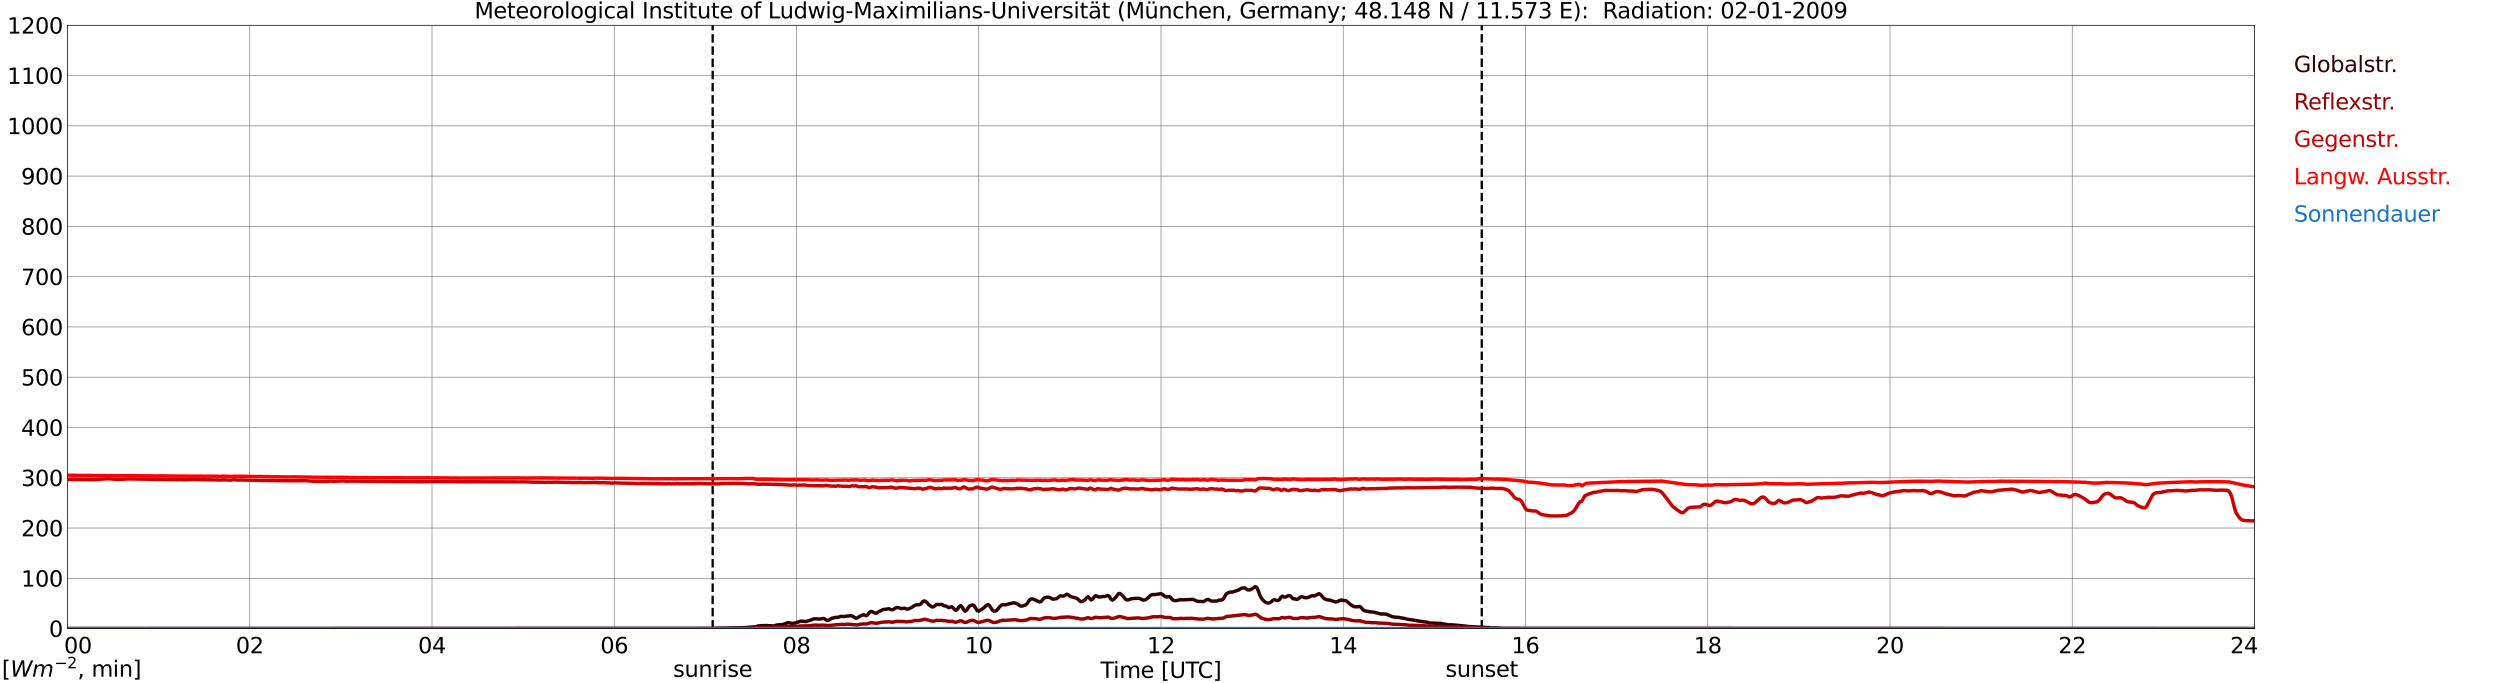 <?xml version="1.0" encoding="utf-8" standalone="no"?>
<!DOCTYPE svg PUBLIC "-//W3C//DTD SVG 1.1//EN"
  "http://www.w3.org/Graphics/SVG/1.1/DTD/svg11.dtd">
<svg xmlns:xlink="http://www.w3.org/1999/xlink" width="1085.4pt" height="296.64pt" viewBox="0 0 1085.4 296.64" xmlns="http://www.w3.org/2000/svg" version="1.1">
 <defs>
  <style type="text/css">*{stroke-linejoin: round; stroke-linecap: butt}</style>
 </defs>
 <g id="figure_1">
  <g id="patch_1">
   <path d="M 0 296.64 
L 1085.4 296.64 
L 1085.4 0 
L 0 0 
z
" style="fill: #ffffff"/>
  </g>
  <g id="axes_1">
   <g id="patch_2">
    <path d="M 29.306 272.909 
L 978.814 272.909 
L 978.814 10.976 
L 29.306 10.976 
z
" style="fill: #ffffff"/>
   </g>
   <g id="patch_3">
    <path d="M 978.814 272.909 
L 978.814 272.909 
L 978.814 10.976 
L 978.814 10.976 
z
" clip-path="url(#p4ed3dd1275)" style="fill: #d3d3d3; opacity: 0.25; stroke: #d3d3d3; stroke-linejoin: miter"/>
   </g>
   <g id="matplotlib.axis_1">
    <g id="xtick_1">
     <g id="line2d_1">
      <path d="M 29.306 272.909 
L 29.306 10.976 
" clip-path="url(#p4ed3dd1275)" style="fill: none; stroke: #808080; stroke-width: 0.3; stroke-linecap: square"/>
     </g>
     <g id="line2d_2"/>
     <g id="text_1">
      <!--    00 -->
      <g transform="translate(18.733 283.627) scale(0.095 -0.095)">
       <defs>
        <path id="DejaVuSans-20" transform="scale(0.016)"/>
        <path id="DejaVuSans-30" d="M 2034 4250 
Q 1547 4250 1301 3770 
Q 1056 3291 1056 2328 
Q 1056 1369 1301 889 
Q 1547 409 2034 409 
Q 2525 409 2770 889 
Q 3016 1369 3016 2328 
Q 3016 3291 2770 3770 
Q 2525 4250 2034 4250 
z
M 2034 4750 
Q 2819 4750 3233 4129 
Q 3647 3509 3647 2328 
Q 3647 1150 3233 529 
Q 2819 -91 2034 -91 
Q 1250 -91 836 529 
Q 422 1150 422 2328 
Q 422 3509 836 4129 
Q 1250 4750 2034 4750 
z
" transform="scale(0.016)"/>
       </defs>
       <use xlink:href="#DejaVuSans-20"/>
       <use xlink:href="#DejaVuSans-20" transform="translate(31.787 0)"/>
       <use xlink:href="#DejaVuSans-20" transform="translate(63.574 0)"/>
       <use xlink:href="#DejaVuSans-30" transform="translate(95.361 0)"/>
       <use xlink:href="#DejaVuSans-30" transform="translate(158.984 0)"/>
      </g>
     </g>
    </g>
    <g id="xtick_2">
     <g id="line2d_3">
      <path d="M 108.431 272.909 
L 108.431 10.976 
" clip-path="url(#p4ed3dd1275)" style="fill: none; stroke: #808080; stroke-width: 0.3; stroke-linecap: square"/>
     </g>
     <g id="line2d_4"/>
     <g id="text_2">
      <!-- 02 -->
      <g transform="translate(102.387 283.627) scale(0.095 -0.095)">
       <defs>
        <path id="DejaVuSans-32" d="M 1228 531 
L 3431 531 
L 3431 0 
L 469 0 
L 469 531 
Q 828 903 1448 1529 
Q 2069 2156 2228 2338 
Q 2531 2678 2651 2914 
Q 2772 3150 2772 3378 
Q 2772 3750 2511 3984 
Q 2250 4219 1831 4219 
Q 1534 4219 1204 4116 
Q 875 4013 500 3803 
L 500 4441 
Q 881 4594 1212 4672 
Q 1544 4750 1819 4750 
Q 2544 4750 2975 4387 
Q 3406 4025 3406 3419 
Q 3406 3131 3298 2873 
Q 3191 2616 2906 2266 
Q 2828 2175 2409 1742 
Q 1991 1309 1228 531 
z
" transform="scale(0.016)"/>
       </defs>
       <use xlink:href="#DejaVuSans-30"/>
       <use xlink:href="#DejaVuSans-32" transform="translate(63.623 0)"/>
      </g>
     </g>
    </g>
    <g id="xtick_3">
     <g id="line2d_5">
      <path d="M 187.557 272.909 
L 187.557 10.976 
" clip-path="url(#p4ed3dd1275)" style="fill: none; stroke: #808080; stroke-width: 0.3; stroke-linecap: square"/>
     </g>
     <g id="line2d_6"/>
     <g id="text_3">
      <!-- 04 -->
      <g transform="translate(181.513 283.627) scale(0.095 -0.095)">
       <defs>
        <path id="DejaVuSans-34" d="M 2419 4116 
L 825 1625 
L 2419 1625 
L 2419 4116 
z
M 2253 4666 
L 3047 4666 
L 3047 1625 
L 3713 1625 
L 3713 1100 
L 3047 1100 
L 3047 0 
L 2419 0 
L 2419 1100 
L 313 1100 
L 313 1709 
L 2253 4666 
z
" transform="scale(0.016)"/>
       </defs>
       <use xlink:href="#DejaVuSans-30"/>
       <use xlink:href="#DejaVuSans-34" transform="translate(63.623 0)"/>
      </g>
     </g>
    </g>
    <g id="xtick_4">
     <g id="line2d_7">
      <path d="M 266.683 272.909 
L 266.683 10.976 
" clip-path="url(#p4ed3dd1275)" style="fill: none; stroke: #808080; stroke-width: 0.3; stroke-linecap: square"/>
     </g>
     <g id="line2d_8"/>
     <g id="text_4">
      <!-- 06 -->
      <g transform="translate(260.638 283.627) scale(0.095 -0.095)">
       <defs>
        <path id="DejaVuSans-36" d="M 2113 2584 
Q 1688 2584 1439 2293 
Q 1191 2003 1191 1497 
Q 1191 994 1439 701 
Q 1688 409 2113 409 
Q 2538 409 2786 701 
Q 3034 994 3034 1497 
Q 3034 2003 2786 2293 
Q 2538 2584 2113 2584 
z
M 3366 4563 
L 3366 3988 
Q 3128 4100 2886 4159 
Q 2644 4219 2406 4219 
Q 1781 4219 1451 3797 
Q 1122 3375 1075 2522 
Q 1259 2794 1537 2939 
Q 1816 3084 2150 3084 
Q 2853 3084 3261 2657 
Q 3669 2231 3669 1497 
Q 3669 778 3244 343 
Q 2819 -91 2113 -91 
Q 1303 -91 875 529 
Q 447 1150 447 2328 
Q 447 3434 972 4092 
Q 1497 4750 2381 4750 
Q 2619 4750 2861 4703 
Q 3103 4656 3366 4563 
z
" transform="scale(0.016)"/>
       </defs>
       <use xlink:href="#DejaVuSans-30"/>
       <use xlink:href="#DejaVuSans-36" transform="translate(63.623 0)"/>
      </g>
     </g>
    </g>
    <g id="xtick_5">
     <g id="line2d_9">
      <path d="M 345.808 272.909 
L 345.808 10.976 
" clip-path="url(#p4ed3dd1275)" style="fill: none; stroke: #808080; stroke-width: 0.3; stroke-linecap: square"/>
     </g>
     <g id="line2d_10"/>
     <g id="text_5">
      <!-- 08 -->
      <g transform="translate(339.764 283.627) scale(0.095 -0.095)">
       <defs>
        <path id="DejaVuSans-38" d="M 2034 2216 
Q 1584 2216 1326 1975 
Q 1069 1734 1069 1313 
Q 1069 891 1326 650 
Q 1584 409 2034 409 
Q 2484 409 2743 651 
Q 3003 894 3003 1313 
Q 3003 1734 2745 1975 
Q 2488 2216 2034 2216 
z
M 1403 2484 
Q 997 2584 770 2862 
Q 544 3141 544 3541 
Q 544 4100 942 4425 
Q 1341 4750 2034 4750 
Q 2731 4750 3128 4425 
Q 3525 4100 3525 3541 
Q 3525 3141 3298 2862 
Q 3072 2584 2669 2484 
Q 3125 2378 3379 2068 
Q 3634 1759 3634 1313 
Q 3634 634 3220 271 
Q 2806 -91 2034 -91 
Q 1263 -91 848 271 
Q 434 634 434 1313 
Q 434 1759 690 2068 
Q 947 2378 1403 2484 
z
M 1172 3481 
Q 1172 3119 1398 2916 
Q 1625 2713 2034 2713 
Q 2441 2713 2670 2916 
Q 2900 3119 2900 3481 
Q 2900 3844 2670 4047 
Q 2441 4250 2034 4250 
Q 1625 4250 1398 4047 
Q 1172 3844 1172 3481 
z
" transform="scale(0.016)"/>
       </defs>
       <use xlink:href="#DejaVuSans-30"/>
       <use xlink:href="#DejaVuSans-38" transform="translate(63.623 0)"/>
      </g>
     </g>
    </g>
    <g id="xtick_6">
     <g id="line2d_11">
      <path d="M 424.934 272.909 
L 424.934 10.976 
" clip-path="url(#p4ed3dd1275)" style="fill: none; stroke: #808080; stroke-width: 0.3; stroke-linecap: square"/>
     </g>
     <g id="line2d_12"/>
     <g id="text_6">
      <!-- 10 -->
      <g transform="translate(418.89 283.627) scale(0.095 -0.095)">
       <defs>
        <path id="DejaVuSans-31" d="M 794 531 
L 1825 531 
L 1825 4091 
L 703 3866 
L 703 4441 
L 1819 4666 
L 2450 4666 
L 2450 531 
L 3481 531 
L 3481 0 
L 794 0 
L 794 531 
z
" transform="scale(0.016)"/>
       </defs>
       <use xlink:href="#DejaVuSans-31"/>
       <use xlink:href="#DejaVuSans-30" transform="translate(63.623 0)"/>
      </g>
     </g>
    </g>
    <g id="xtick_7">
     <g id="line2d_13">
      <path d="M 504.06 272.909 
L 504.06 10.976 
" clip-path="url(#p4ed3dd1275)" style="fill: none; stroke: #808080; stroke-width: 0.3; stroke-linecap: square"/>
     </g>
     <g id="line2d_14"/>
     <g id="text_7">
      <!-- 12 -->
      <g transform="translate(498.015 283.627) scale(0.095 -0.095)">
       <use xlink:href="#DejaVuSans-31"/>
       <use xlink:href="#DejaVuSans-32" transform="translate(63.623 0)"/>
      </g>
     </g>
    </g>
    <g id="xtick_8">
     <g id="line2d_15">
      <path d="M 583.185 272.909 
L 583.185 10.976 
" clip-path="url(#p4ed3dd1275)" style="fill: none; stroke: #808080; stroke-width: 0.3; stroke-linecap: square"/>
     </g>
     <g id="line2d_16"/>
     <g id="text_8">
      <!-- 14 -->
      <g transform="translate(577.141 283.627) scale(0.095 -0.095)">
       <use xlink:href="#DejaVuSans-31"/>
       <use xlink:href="#DejaVuSans-34" transform="translate(63.623 0)"/>
      </g>
     </g>
    </g>
    <g id="xtick_9">
     <g id="line2d_17">
      <path d="M 662.311 272.909 
L 662.311 10.976 
" clip-path="url(#p4ed3dd1275)" style="fill: none; stroke: #808080; stroke-width: 0.3; stroke-linecap: square"/>
     </g>
     <g id="line2d_18"/>
     <g id="text_9">
      <!-- 16 -->
      <g transform="translate(656.267 283.627) scale(0.095 -0.095)">
       <use xlink:href="#DejaVuSans-31"/>
       <use xlink:href="#DejaVuSans-36" transform="translate(63.623 0)"/>
      </g>
     </g>
    </g>
    <g id="xtick_10">
     <g id="line2d_19">
      <path d="M 741.437 272.909 
L 741.437 10.976 
" clip-path="url(#p4ed3dd1275)" style="fill: none; stroke: #808080; stroke-width: 0.3; stroke-linecap: square"/>
     </g>
     <g id="line2d_20"/>
     <g id="text_10">
      <!-- 18 -->
      <g transform="translate(735.392 283.627) scale(0.095 -0.095)">
       <use xlink:href="#DejaVuSans-31"/>
       <use xlink:href="#DejaVuSans-38" transform="translate(63.623 0)"/>
      </g>
     </g>
    </g>
    <g id="xtick_11">
     <g id="line2d_21">
      <path d="M 820.562 272.909 
L 820.562 10.976 
" clip-path="url(#p4ed3dd1275)" style="fill: none; stroke: #808080; stroke-width: 0.3; stroke-linecap: square"/>
     </g>
     <g id="line2d_22"/>
     <g id="text_11">
      <!-- 20 -->
      <g transform="translate(814.518 283.627) scale(0.095 -0.095)">
       <use xlink:href="#DejaVuSans-32"/>
       <use xlink:href="#DejaVuSans-30" transform="translate(63.623 0)"/>
      </g>
     </g>
    </g>
    <g id="xtick_12">
     <g id="line2d_23">
      <path d="M 899.688 272.909 
L 899.688 10.976 
" clip-path="url(#p4ed3dd1275)" style="fill: none; stroke: #808080; stroke-width: 0.3; stroke-linecap: square"/>
     </g>
     <g id="line2d_24"/>
     <g id="text_12">
      <!-- 22 -->
      <g transform="translate(893.644 283.627) scale(0.095 -0.095)">
       <use xlink:href="#DejaVuSans-32"/>
       <use xlink:href="#DejaVuSans-32" transform="translate(63.623 0)"/>
      </g>
     </g>
    </g>
    <g id="xtick_13">
     <g id="line2d_25">
      <path d="M 978.814 272.909 
L 978.814 10.976 
" clip-path="url(#p4ed3dd1275)" style="fill: none; stroke: #808080; stroke-width: 0.3; stroke-linecap: square"/>
     </g>
     <g id="line2d_26"/>
     <g id="text_13">
      <!-- 24    -->
      <g transform="translate(968.241 283.627) scale(0.095 -0.095)">
       <use xlink:href="#DejaVuSans-32"/>
       <use xlink:href="#DejaVuSans-34" transform="translate(63.623 0)"/>
       <use xlink:href="#DejaVuSans-20" transform="translate(127.246 0)"/>
       <use xlink:href="#DejaVuSans-20" transform="translate(159.033 0)"/>
       <use xlink:href="#DejaVuSans-20" transform="translate(190.82 0)"/>
      </g>
     </g>
    </g>
    <g id="text_14">
     <!-- Time [UTC] -->
     <g transform="translate(477.806 294.322) scale(0.095 -0.095)">
      <defs>
       <path id="DejaVuSans-54" d="M -19 4666 
L 3928 4666 
L 3928 4134 
L 2272 4134 
L 2272 0 
L 1638 0 
L 1638 4134 
L -19 4134 
L -19 4666 
z
" transform="scale(0.016)"/>
       <path id="DejaVuSans-69" d="M 603 3500 
L 1178 3500 
L 1178 0 
L 603 0 
L 603 3500 
z
M 603 4863 
L 1178 4863 
L 1178 4134 
L 603 4134 
L 603 4863 
z
" transform="scale(0.016)"/>
       <path id="DejaVuSans-6d" d="M 3328 2828 
Q 3544 3216 3844 3400 
Q 4144 3584 4550 3584 
Q 5097 3584 5394 3201 
Q 5691 2819 5691 2113 
L 5691 0 
L 5113 0 
L 5113 2094 
Q 5113 2597 4934 2840 
Q 4756 3084 4391 3084 
Q 3944 3084 3684 2787 
Q 3425 2491 3425 1978 
L 3425 0 
L 2847 0 
L 2847 2094 
Q 2847 2600 2669 2842 
Q 2491 3084 2119 3084 
Q 1678 3084 1418 2786 
Q 1159 2488 1159 1978 
L 1159 0 
L 581 0 
L 581 3500 
L 1159 3500 
L 1159 2956 
Q 1356 3278 1631 3431 
Q 1906 3584 2284 3584 
Q 2666 3584 2933 3390 
Q 3200 3197 3328 2828 
z
" transform="scale(0.016)"/>
       <path id="DejaVuSans-65" d="M 3597 1894 
L 3597 1613 
L 953 1613 
Q 991 1019 1311 708 
Q 1631 397 2203 397 
Q 2534 397 2845 478 
Q 3156 559 3463 722 
L 3463 178 
Q 3153 47 2828 -22 
Q 2503 -91 2169 -91 
Q 1331 -91 842 396 
Q 353 884 353 1716 
Q 353 2575 817 3079 
Q 1281 3584 2069 3584 
Q 2775 3584 3186 3129 
Q 3597 2675 3597 1894 
z
M 3022 2063 
Q 3016 2534 2758 2815 
Q 2500 3097 2075 3097 
Q 1594 3097 1305 2825 
Q 1016 2553 972 2059 
L 3022 2063 
z
" transform="scale(0.016)"/>
       <path id="DejaVuSans-5b" d="M 550 4863 
L 1875 4863 
L 1875 4416 
L 1125 4416 
L 1125 -397 
L 1875 -397 
L 1875 -844 
L 550 -844 
L 550 4863 
z
" transform="scale(0.016)"/>
       <path id="DejaVuSans-55" d="M 556 4666 
L 1191 4666 
L 1191 1831 
Q 1191 1081 1462 751 
Q 1734 422 2344 422 
Q 2950 422 3222 751 
Q 3494 1081 3494 1831 
L 3494 4666 
L 4128 4666 
L 4128 1753 
Q 4128 841 3676 375 
Q 3225 -91 2344 -91 
Q 1459 -91 1007 375 
Q 556 841 556 1753 
L 556 4666 
z
" transform="scale(0.016)"/>
       <path id="DejaVuSans-43" d="M 4122 4306 
L 4122 3641 
Q 3803 3938 3442 4084 
Q 3081 4231 2675 4231 
Q 1875 4231 1450 3742 
Q 1025 3253 1025 2328 
Q 1025 1406 1450 917 
Q 1875 428 2675 428 
Q 3081 428 3442 575 
Q 3803 722 4122 1019 
L 4122 359 
Q 3791 134 3420 21 
Q 3050 -91 2638 -91 
Q 1578 -91 968 557 
Q 359 1206 359 2328 
Q 359 3453 968 4101 
Q 1578 4750 2638 4750 
Q 3056 4750 3426 4639 
Q 3797 4528 4122 4306 
z
" transform="scale(0.016)"/>
       <path id="DejaVuSans-5d" d="M 1947 4863 
L 1947 -844 
L 622 -844 
L 622 -397 
L 1369 -397 
L 1369 4416 
L 622 4416 
L 622 4863 
L 1947 4863 
z
" transform="scale(0.016)"/>
      </defs>
      <use xlink:href="#DejaVuSans-54"/>
      <use xlink:href="#DejaVuSans-69" transform="translate(57.959 0)"/>
      <use xlink:href="#DejaVuSans-6d" transform="translate(85.742 0)"/>
      <use xlink:href="#DejaVuSans-65" transform="translate(183.154 0)"/>
      <use xlink:href="#DejaVuSans-20" transform="translate(244.678 0)"/>
      <use xlink:href="#DejaVuSans-5b" transform="translate(276.465 0)"/>
      <use xlink:href="#DejaVuSans-55" transform="translate(315.479 0)"/>
      <use xlink:href="#DejaVuSans-54" transform="translate(388.672 0)"/>
      <use xlink:href="#DejaVuSans-43" transform="translate(443.881 0)"/>
      <use xlink:href="#DejaVuSans-5d" transform="translate(513.705 0)"/>
     </g>
    </g>
   </g>
   <g id="matplotlib.axis_2">
    <g id="ytick_1">
     <g id="line2d_27">
      <path d="M 29.306 272.909 
L 978.814 272.909 
" clip-path="url(#p4ed3dd1275)" style="fill: none; stroke: #808080; stroke-width: 0.3; stroke-linecap: square"/>
     </g>
     <g id="line2d_28"/>
     <g id="text_15">
      <!-- 0 -->
      <g transform="translate(21.261 276.518) scale(0.095 -0.095)">
       <use xlink:href="#DejaVuSans-30"/>
      </g>
     </g>
    </g>
    <g id="ytick_2">
     <g id="line2d_29">
      <path d="M 29.306 251.081 
L 978.814 251.081 
" clip-path="url(#p4ed3dd1275)" style="fill: none; stroke: #808080; stroke-width: 0.3; stroke-linecap: square"/>
     </g>
     <g id="line2d_30"/>
     <g id="text_16">
      <!-- 100 -->
      <g transform="translate(9.173 254.69) scale(0.095 -0.095)">
       <use xlink:href="#DejaVuSans-31"/>
       <use xlink:href="#DejaVuSans-30" transform="translate(63.623 0)"/>
       <use xlink:href="#DejaVuSans-30" transform="translate(127.246 0)"/>
      </g>
     </g>
    </g>
    <g id="ytick_3">
     <g id="line2d_31">
      <path d="M 29.306 229.253 
L 978.814 229.253 
" clip-path="url(#p4ed3dd1275)" style="fill: none; stroke: #808080; stroke-width: 0.3; stroke-linecap: square"/>
     </g>
     <g id="line2d_32"/>
     <g id="text_17">
      <!-- 200 -->
      <g transform="translate(9.173 232.863) scale(0.095 -0.095)">
       <use xlink:href="#DejaVuSans-32"/>
       <use xlink:href="#DejaVuSans-30" transform="translate(63.623 0)"/>
       <use xlink:href="#DejaVuSans-30" transform="translate(127.246 0)"/>
      </g>
     </g>
    </g>
    <g id="ytick_4">
     <g id="line2d_33">
      <path d="M 29.306 207.426 
L 978.814 207.426 
" clip-path="url(#p4ed3dd1275)" style="fill: none; stroke: #808080; stroke-width: 0.3; stroke-linecap: square"/>
     </g>
     <g id="line2d_34"/>
     <g id="text_18">
      <!-- 300 -->
      <g transform="translate(9.173 211.035) scale(0.095 -0.095)">
       <defs>
        <path id="DejaVuSans-33" d="M 2597 2516 
Q 3050 2419 3304 2112 
Q 3559 1806 3559 1356 
Q 3559 666 3084 287 
Q 2609 -91 1734 -91 
Q 1441 -91 1130 -33 
Q 819 25 488 141 
L 488 750 
Q 750 597 1062 519 
Q 1375 441 1716 441 
Q 2309 441 2620 675 
Q 2931 909 2931 1356 
Q 2931 1769 2642 2001 
Q 2353 2234 1838 2234 
L 1294 2234 
L 1294 2753 
L 1863 2753 
Q 2328 2753 2575 2939 
Q 2822 3125 2822 3475 
Q 2822 3834 2567 4026 
Q 2313 4219 1838 4219 
Q 1578 4219 1281 4162 
Q 984 4106 628 3988 
L 628 4550 
Q 988 4650 1302 4700 
Q 1616 4750 1894 4750 
Q 2613 4750 3031 4423 
Q 3450 4097 3450 3541 
Q 3450 3153 3228 2886 
Q 3006 2619 2597 2516 
z
" transform="scale(0.016)"/>
       </defs>
       <use xlink:href="#DejaVuSans-33"/>
       <use xlink:href="#DejaVuSans-30" transform="translate(63.623 0)"/>
       <use xlink:href="#DejaVuSans-30" transform="translate(127.246 0)"/>
      </g>
     </g>
    </g>
    <g id="ytick_5">
     <g id="line2d_35">
      <path d="M 29.306 185.598 
L 978.814 185.598 
" clip-path="url(#p4ed3dd1275)" style="fill: none; stroke: #808080; stroke-width: 0.3; stroke-linecap: square"/>
     </g>
     <g id="line2d_36"/>
     <g id="text_19">
      <!-- 400 -->
      <g transform="translate(9.173 189.207) scale(0.095 -0.095)">
       <use xlink:href="#DejaVuSans-34"/>
       <use xlink:href="#DejaVuSans-30" transform="translate(63.623 0)"/>
       <use xlink:href="#DejaVuSans-30" transform="translate(127.246 0)"/>
      </g>
     </g>
    </g>
    <g id="ytick_6">
     <g id="line2d_37">
      <path d="M 29.306 163.77 
L 978.814 163.77 
" clip-path="url(#p4ed3dd1275)" style="fill: none; stroke: #808080; stroke-width: 0.3; stroke-linecap: square"/>
     </g>
     <g id="line2d_38"/>
     <g id="text_20">
      <!-- 500 -->
      <g transform="translate(9.173 167.379) scale(0.095 -0.095)">
       <defs>
        <path id="DejaVuSans-35" d="M 691 4666 
L 3169 4666 
L 3169 4134 
L 1269 4134 
L 1269 2991 
Q 1406 3038 1543 3061 
Q 1681 3084 1819 3084 
Q 2600 3084 3056 2656 
Q 3513 2228 3513 1497 
Q 3513 744 3044 326 
Q 2575 -91 1722 -91 
Q 1428 -91 1123 -41 
Q 819 9 494 109 
L 494 744 
Q 775 591 1075 516 
Q 1375 441 1709 441 
Q 2250 441 2565 725 
Q 2881 1009 2881 1497 
Q 2881 1984 2565 2268 
Q 2250 2553 1709 2553 
Q 1456 2553 1204 2497 
Q 953 2441 691 2322 
L 691 4666 
z
" transform="scale(0.016)"/>
       </defs>
       <use xlink:href="#DejaVuSans-35"/>
       <use xlink:href="#DejaVuSans-30" transform="translate(63.623 0)"/>
       <use xlink:href="#DejaVuSans-30" transform="translate(127.246 0)"/>
      </g>
     </g>
    </g>
    <g id="ytick_7">
     <g id="line2d_39">
      <path d="M 29.306 141.942 
L 978.814 141.942 
" clip-path="url(#p4ed3dd1275)" style="fill: none; stroke: #808080; stroke-width: 0.3; stroke-linecap: square"/>
     </g>
     <g id="line2d_40"/>
     <g id="text_21">
      <!-- 600 -->
      <g transform="translate(9.173 145.551) scale(0.095 -0.095)">
       <use xlink:href="#DejaVuSans-36"/>
       <use xlink:href="#DejaVuSans-30" transform="translate(63.623 0)"/>
       <use xlink:href="#DejaVuSans-30" transform="translate(127.246 0)"/>
      </g>
     </g>
    </g>
    <g id="ytick_8">
     <g id="line2d_41">
      <path d="M 29.306 120.114 
L 978.814 120.114 
" clip-path="url(#p4ed3dd1275)" style="fill: none; stroke: #808080; stroke-width: 0.3; stroke-linecap: square"/>
     </g>
     <g id="line2d_42"/>
     <g id="text_22">
      <!-- 700 -->
      <g transform="translate(9.173 123.724) scale(0.095 -0.095)">
       <defs>
        <path id="DejaVuSans-37" d="M 525 4666 
L 3525 4666 
L 3525 4397 
L 1831 0 
L 1172 0 
L 2766 4134 
L 525 4134 
L 525 4666 
z
" transform="scale(0.016)"/>
       </defs>
       <use xlink:href="#DejaVuSans-37"/>
       <use xlink:href="#DejaVuSans-30" transform="translate(63.623 0)"/>
       <use xlink:href="#DejaVuSans-30" transform="translate(127.246 0)"/>
      </g>
     </g>
    </g>
    <g id="ytick_9">
     <g id="line2d_43">
      <path d="M 29.306 98.287 
L 978.814 98.287 
" clip-path="url(#p4ed3dd1275)" style="fill: none; stroke: #808080; stroke-width: 0.3; stroke-linecap: square"/>
     </g>
     <g id="line2d_44"/>
     <g id="text_23">
      <!-- 800 -->
      <g transform="translate(9.173 101.896) scale(0.095 -0.095)">
       <use xlink:href="#DejaVuSans-38"/>
       <use xlink:href="#DejaVuSans-30" transform="translate(63.623 0)"/>
       <use xlink:href="#DejaVuSans-30" transform="translate(127.246 0)"/>
      </g>
     </g>
    </g>
    <g id="ytick_10">
     <g id="line2d_45">
      <path d="M 29.306 76.459 
L 978.814 76.459 
" clip-path="url(#p4ed3dd1275)" style="fill: none; stroke: #808080; stroke-width: 0.3; stroke-linecap: square"/>
     </g>
     <g id="line2d_46"/>
     <g id="text_24">
      <!-- 900 -->
      <g transform="translate(9.173 80.068) scale(0.095 -0.095)">
       <defs>
        <path id="DejaVuSans-39" d="M 703 97 
L 703 672 
Q 941 559 1184 500 
Q 1428 441 1663 441 
Q 2288 441 2617 861 
Q 2947 1281 2994 2138 
Q 2813 1869 2534 1725 
Q 2256 1581 1919 1581 
Q 1219 1581 811 2004 
Q 403 2428 403 3163 
Q 403 3881 828 4315 
Q 1253 4750 1959 4750 
Q 2769 4750 3195 4129 
Q 3622 3509 3622 2328 
Q 3622 1225 3098 567 
Q 2575 -91 1691 -91 
Q 1453 -91 1209 -44 
Q 966 3 703 97 
z
M 1959 2075 
Q 2384 2075 2632 2365 
Q 2881 2656 2881 3163 
Q 2881 3666 2632 3958 
Q 2384 4250 1959 4250 
Q 1534 4250 1286 3958 
Q 1038 3666 1038 3163 
Q 1038 2656 1286 2365 
Q 1534 2075 1959 2075 
z
" transform="scale(0.016)"/>
       </defs>
       <use xlink:href="#DejaVuSans-39"/>
       <use xlink:href="#DejaVuSans-30" transform="translate(63.623 0)"/>
       <use xlink:href="#DejaVuSans-30" transform="translate(127.246 0)"/>
      </g>
     </g>
    </g>
    <g id="ytick_11">
     <g id="line2d_47">
      <path d="M 29.306 54.631 
L 978.814 54.631 
" clip-path="url(#p4ed3dd1275)" style="fill: none; stroke: #808080; stroke-width: 0.3; stroke-linecap: square"/>
     </g>
     <g id="line2d_48"/>
     <g id="text_25">
      <!-- 1000 -->
      <g transform="translate(3.128 58.24) scale(0.095 -0.095)">
       <use xlink:href="#DejaVuSans-31"/>
       <use xlink:href="#DejaVuSans-30" transform="translate(63.623 0)"/>
       <use xlink:href="#DejaVuSans-30" transform="translate(127.246 0)"/>
       <use xlink:href="#DejaVuSans-30" transform="translate(190.869 0)"/>
      </g>
     </g>
    </g>
    <g id="ytick_12">
     <g id="line2d_49">
      <path d="M 29.306 32.803 
L 978.814 32.803 
" clip-path="url(#p4ed3dd1275)" style="fill: none; stroke: #808080; stroke-width: 0.3; stroke-linecap: square"/>
     </g>
     <g id="line2d_50"/>
     <g id="text_26">
      <!-- 1100 -->
      <g transform="translate(3.128 36.413) scale(0.095 -0.095)">
       <use xlink:href="#DejaVuSans-31"/>
       <use xlink:href="#DejaVuSans-31" transform="translate(63.623 0)"/>
       <use xlink:href="#DejaVuSans-30" transform="translate(127.246 0)"/>
       <use xlink:href="#DejaVuSans-30" transform="translate(190.869 0)"/>
      </g>
     </g>
    </g>
    <g id="ytick_13">
     <g id="line2d_51">
      <path d="M 29.306 10.976 
L 978.814 10.976 
" clip-path="url(#p4ed3dd1275)" style="fill: none; stroke: #808080; stroke-width: 0.3; stroke-linecap: square"/>
     </g>
     <g id="line2d_52"/>
     <g id="text_27">
      <!-- 1200 -->
      <g transform="translate(3.128 14.585) scale(0.095 -0.095)">
       <use xlink:href="#DejaVuSans-31"/>
       <use xlink:href="#DejaVuSans-32" transform="translate(63.623 0)"/>
       <use xlink:href="#DejaVuSans-30" transform="translate(127.246 0)"/>
       <use xlink:href="#DejaVuSans-30" transform="translate(190.869 0)"/>
      </g>
     </g>
    </g>
   </g>
   <g id="line2d_53">
    <path d="M 309.411 272.909 
L 309.411 10.976 
" clip-path="url(#p4ed3dd1275)" style="fill: none; stroke-dasharray: 3.7,1.6; stroke-dashoffset: 0; stroke: #000000"/>
   </g>
   <g id="line2d_54">
    <path d="M 643.321 272.909 
L 643.321 10.976 
" clip-path="url(#p4ed3dd1275)" style="fill: none; stroke-dasharray: 3.7,1.6; stroke-dashoffset: 0; stroke: #000000"/>
   </g>
   <g id="line2d_55">
    <path d="M 29.306 272.909 
L 308.224 272.806 
L 310.861 272.715 
L 316.796 272.623 
L 318.774 272.577 
L 323.39 272.485 
L 328.005 272.119 
L 329.324 271.706 
L 332.621 271.569 
L 333.94 271.66 
L 335.918 271.752 
L 337.236 271.342 
L 339.874 271.158 
L 341.852 270.379 
L 342.512 270.379 
L 343.83 270.654 
L 345.149 270.516 
L 346.468 270.106 
L 347.127 269.831 
L 347.787 269.694 
L 349.105 269.739 
L 349.765 269.877 
L 351.083 269.51 
L 352.402 269.052 
L 353.062 268.779 
L 353.721 268.641 
L 355.04 268.733 
L 355.699 268.779 
L 357.677 268.504 
L 358.996 269.327 
L 359.655 269.327 
L 360.974 268.504 
L 362.952 268 
L 363.612 268.091 
L 364.93 267.635 
L 365.59 267.589 
L 366.249 267.679 
L 367.568 267.498 
L 369.546 267.314 
L 370.206 267.589 
L 371.524 268.412 
L 372.184 268.275 
L 373.502 267.452 
L 374.821 266.902 
L 376.14 267.314 
L 376.799 266.81 
L 377.459 265.85 
L 378.118 265.483 
L 378.777 265.621 
L 380.096 266.262 
L 380.756 266.079 
L 381.415 265.621 
L 382.734 264.981 
L 383.393 264.66 
L 384.053 264.523 
L 384.712 264.523 
L 385.371 264.339 
L 386.031 264.293 
L 386.69 264.66 
L 387.349 264.752 
L 388.009 264.523 
L 388.668 264.064 
L 389.328 263.791 
L 389.987 263.791 
L 391.306 264.248 
L 392.624 264.064 
L 393.943 264.477 
L 394.603 264.293 
L 395.921 263.654 
L 397.24 262.783 
L 397.899 262.6 
L 399.218 262.554 
L 399.878 262.143 
L 400.537 261.272 
L 401.196 260.908 
L 401.856 261.045 
L 402.515 261.639 
L 403.175 262.464 
L 404.493 263.47 
L 405.153 263.516 
L 405.812 263.104 
L 406.471 262.51 
L 407.131 262.418 
L 407.79 262.51 
L 408.45 262.373 
L 409.109 262.464 
L 409.768 263.012 
L 410.428 263.058 
L 411.087 263.287 
L 411.746 263.791 
L 412.406 263.746 
L 413.065 263.379 
L 413.725 263.746 
L 414.384 264.614 
L 415.043 265.027 
L 415.703 264.477 
L 416.362 263.47 
L 417.022 262.92 
L 417.681 263.47 
L 418.34 264.66 
L 419 265.391 
L 419.659 264.935 
L 420.318 263.881 
L 420.978 263.104 
L 422.297 262.6 
L 422.956 263.012 
L 424.275 265.162 
L 424.934 265.345 
L 425.593 264.889 
L 426.253 264.568 
L 427.572 263.516 
L 428.231 262.875 
L 428.89 262.464 
L 429.55 262.875 
L 430.869 264.935 
L 431.528 265.391 
L 432.187 265.3 
L 432.847 264.889 
L 434.165 263.241 
L 434.825 262.737 
L 435.484 262.464 
L 436.144 262.645 
L 437.462 262.373 
L 438.122 262.143 
L 439.44 261.868 
L 440.1 261.685 
L 440.759 261.822 
L 442.078 262.418 
L 442.737 262.966 
L 443.397 263.195 
L 444.056 263.058 
L 445.375 262.6 
L 446.034 261.914 
L 446.694 260.862 
L 447.353 260.129 
L 448.012 259.991 
L 448.672 260.129 
L 451.309 261.364 
L 451.969 261.183 
L 453.287 259.627 
L 454.606 259.26 
L 455.266 259.306 
L 455.925 259.489 
L 456.584 259.902 
L 457.244 260.129 
L 458.563 259.947 
L 459.222 259.581 
L 459.881 258.939 
L 460.541 258.666 
L 461.2 258.802 
L 461.859 258.802 
L 463.178 257.979 
L 463.838 258.254 
L 464.497 258.802 
L 465.156 259.122 
L 467.134 259.627 
L 467.794 259.947 
L 469.113 261.183 
L 469.772 261.183 
L 471.091 260.404 
L 471.75 259.581 
L 472.409 259.077 
L 473.728 260.45 
L 474.388 260.083 
L 475.047 259.168 
L 475.706 258.62 
L 476.366 258.847 
L 477.025 259.214 
L 478.344 259.077 
L 479.003 258.939 
L 479.663 258.985 
L 480.981 258.529 
L 481.641 258.939 
L 482.3 260.129 
L 482.96 260.541 
L 483.619 260.083 
L 484.278 259.489 
L 485.597 257.749 
L 486.256 257.658 
L 486.916 258.162 
L 488.894 260.358 
L 489.553 260.495 
L 490.213 260.358 
L 490.872 260.037 
L 491.532 259.902 
L 492.85 259.81 
L 494.169 259.764 
L 494.828 259.81 
L 496.147 260.541 
L 496.807 260.495 
L 497.466 260.312 
L 498.125 259.81 
L 499.444 258.575 
L 500.103 258.208 
L 500.763 258.116 
L 501.422 258.162 
L 502.741 257.933 
L 504.06 257.749 
L 504.719 258.07 
L 505.379 258.666 
L 506.038 259.077 
L 506.697 259.214 
L 507.357 258.985 
L 508.016 259.168 
L 508.675 259.991 
L 509.335 260.633 
L 509.994 260.77 
L 510.654 260.77 
L 512.632 260.312 
L 513.291 260.45 
L 517.907 260.22 
L 519.226 260.77 
L 519.885 261.091 
L 522.522 261.183 
L 523.182 260.862 
L 523.841 260.358 
L 524.501 260.22 
L 525.819 260.908 
L 526.479 261 
L 528.457 260.908 
L 529.116 260.587 
L 530.435 260.495 
L 531.094 260.083 
L 532.413 257.841 
L 533.073 257.429 
L 533.732 257.156 
L 534.391 257.018 
L 535.051 257.064 
L 537.688 256.193 
L 539.007 255.37 
L 540.326 255.187 
L 541.644 256.104 
L 542.304 256.147 
L 542.963 256.012 
L 543.623 255.645 
L 544.941 254.685 
L 545.601 255.003 
L 546.26 256.376 
L 546.919 258.299 
L 547.579 259.581 
L 548.238 260.45 
L 548.898 261.091 
L 549.557 261.547 
L 550.216 261.777 
L 550.876 261.822 
L 551.535 261.593 
L 552.854 260.45 
L 553.513 260.404 
L 554.173 260.679 
L 554.832 260.725 
L 555.491 260.312 
L 556.151 259.306 
L 556.81 258.802 
L 557.47 259.26 
L 558.129 259.214 
L 559.448 258.575 
L 560.107 258.666 
L 561.426 259.991 
L 562.085 259.947 
L 562.745 260.22 
L 563.404 260.174 
L 564.723 259.122 
L 565.382 259.031 
L 566.042 259.397 
L 567.36 259.535 
L 568.679 259.077 
L 569.338 258.71 
L 569.998 258.666 
L 570.657 258.756 
L 572.635 257.749 
L 573.295 258.07 
L 574.613 259.672 
L 575.273 260.083 
L 575.932 260.358 
L 576.592 260.495 
L 577.251 260.495 
L 579.889 261.364 
L 580.548 261.229 
L 581.867 260.587 
L 582.526 260.541 
L 584.504 260.862 
L 586.482 262.6 
L 587.801 263.379 
L 589.12 263.47 
L 590.439 263.287 
L 591.098 263.927 
L 591.757 264.752 
L 592.417 265.162 
L 595.054 265.666 
L 596.373 265.758 
L 599.67 266.627 
L 600.329 266.535 
L 601.648 266.627 
L 602.967 267.085 
L 604.286 267.679 
L 605.604 267.954 
L 606.923 268 
L 609.561 268.458 
L 611.539 268.962 
L 612.858 269.098 
L 614.836 269.419 
L 616.814 269.785 
L 618.133 269.969 
L 619.451 270.106 
L 620.77 270.471 
L 624.067 270.608 
L 625.386 270.654 
L 628.683 271.25 
L 630.001 271.25 
L 631.32 271.342 
L 635.276 271.706 
L 637.914 272.027 
L 639.892 272.119 
L 645.827 272.485 
L 646.486 272.44 
L 647.145 272.577 
L 649.783 272.623 
L 651.102 272.715 
L 653.739 272.806 
L 978.154 272.909 
L 978.154 272.909 
" clip-path="url(#p4ed3dd1275)" style="fill: none; stroke: #330000; stroke-width: 1.5; stroke-linecap: square"/>
   </g>
   <g id="line2d_56">
    <path d="M 29.306 272.909 
L 327.346 272.909 
L 328.005 272.551 
L 330.643 272.457 
L 336.577 272.365 
L 339.874 272.226 
L 340.533 272.226 
L 341.852 271.992 
L 342.512 271.946 
L 343.83 272.086 
L 344.49 271.992 
L 345.808 271.992 
L 347.787 271.758 
L 351.083 271.713 
L 353.721 271.387 
L 355.699 271.479 
L 357.018 271.387 
L 358.337 271.479 
L 358.996 271.619 
L 360.315 271.527 
L 362.952 271.248 
L 364.271 271.154 
L 365.59 271.06 
L 366.249 271.154 
L 368.227 270.968 
L 372.184 271.339 
L 373.502 271.014 
L 374.821 270.874 
L 376.14 270.922 
L 378.118 270.316 
L 380.096 270.549 
L 380.756 270.549 
L 383.393 270.084 
L 385.371 269.99 
L 386.031 269.945 
L 387.349 270.176 
L 389.328 269.757 
L 391.965 269.851 
L 392.624 269.851 
L 393.284 269.99 
L 394.603 269.897 
L 395.921 269.757 
L 397.24 269.386 
L 398.559 269.432 
L 399.878 269.246 
L 401.196 268.873 
L 401.856 268.921 
L 404.493 269.619 
L 405.153 269.665 
L 405.812 269.571 
L 406.471 269.34 
L 409.109 269.34 
L 409.768 269.48 
L 410.428 269.48 
L 411.746 269.757 
L 413.725 269.757 
L 414.384 270.084 
L 415.043 270.176 
L 417.022 269.48 
L 417.681 269.665 
L 418.34 270.036 
L 419 270.27 
L 419.659 270.13 
L 420.978 269.525 
L 422.297 269.292 
L 422.956 269.48 
L 424.275 270.13 
L 424.934 270.27 
L 428.231 269.386 
L 428.89 269.292 
L 429.55 269.432 
L 430.869 270.13 
L 431.528 270.27 
L 432.847 270.084 
L 434.165 269.571 
L 435.484 269.246 
L 436.144 269.34 
L 440.759 269.061 
L 442.737 269.432 
L 444.056 269.432 
L 445.375 269.246 
L 446.034 269.061 
L 447.353 268.502 
L 449.331 268.593 
L 451.309 268.873 
L 451.969 268.781 
L 453.287 268.268 
L 453.947 268.268 
L 454.606 268.129 
L 455.266 268.129 
L 457.244 268.454 
L 458.563 268.408 
L 460.541 268.037 
L 463.838 267.849 
L 465.156 268.037 
L 468.453 268.548 
L 469.113 268.781 
L 470.431 268.733 
L 472.409 268.129 
L 473.728 268.593 
L 474.388 268.454 
L 475.706 267.989 
L 477.685 268.222 
L 479.003 268.083 
L 480.322 268.037 
L 480.981 267.897 
L 481.641 268.083 
L 482.3 268.454 
L 482.96 268.502 
L 484.278 268.222 
L 485.597 267.709 
L 486.256 267.664 
L 489.553 268.548 
L 494.169 268.268 
L 495.488 268.454 
L 496.147 268.548 
L 498.125 268.316 
L 500.763 267.757 
L 502.082 267.803 
L 503.4 267.709 
L 504.06 267.664 
L 505.379 267.943 
L 506.038 268.083 
L 508.016 268.083 
L 509.335 268.641 
L 511.313 268.593 
L 512.632 268.454 
L 513.95 268.548 
L 515.269 268.454 
L 515.929 268.502 
L 517.247 268.408 
L 519.226 268.641 
L 520.544 268.781 
L 521.863 268.781 
L 522.522 268.827 
L 523.841 268.502 
L 524.501 268.454 
L 526.479 268.733 
L 531.094 268.362 
L 531.754 268.083 
L 532.413 267.664 
L 534.391 267.478 
L 537.029 267.199 
L 540.326 266.825 
L 542.304 267.199 
L 543.623 267.011 
L 544.941 266.686 
L 545.601 266.825 
L 547.579 268.316 
L 549.557 268.921 
L 550.876 269.013 
L 552.195 268.781 
L 552.854 268.593 
L 554.173 268.593 
L 555.491 268.593 
L 556.151 268.268 
L 556.81 268.083 
L 557.47 268.268 
L 558.129 268.268 
L 559.448 268.037 
L 560.107 268.037 
L 561.426 268.502 
L 562.745 268.502 
L 563.404 268.548 
L 564.723 268.177 
L 565.382 268.129 
L 567.36 268.316 
L 569.998 268.037 
L 570.657 268.083 
L 572.635 267.709 
L 573.954 268.037 
L 575.273 268.502 
L 575.932 268.641 
L 578.57 268.733 
L 579.889 268.967 
L 581.207 268.781 
L 583.185 268.593 
L 585.164 268.921 
L 587.142 269.386 
L 588.46 269.571 
L 590.439 269.525 
L 593.076 270.224 
L 594.395 270.224 
L 595.714 270.364 
L 597.032 270.316 
L 598.351 270.503 
L 600.329 270.549 
L 602.307 270.643 
L 604.286 270.968 
L 608.242 271.154 
L 610.22 271.248 
L 611.539 271.433 
L 615.495 271.527 
L 619.451 271.758 
L 620.111 271.713 
L 620.77 271.852 
L 622.089 271.898 
L 622.748 271.992 
L 624.067 271.946 
L 626.705 272.038 
L 628.023 272.132 
L 629.342 272.132 
L 633.298 272.178 
L 634.617 272.317 
L 636.595 272.271 
L 641.211 272.503 
L 641.87 272.909 
L 978.154 272.909 
L 978.154 272.909 
" clip-path="url(#p4ed3dd1275)" style="fill: none; stroke: #990000; stroke-width: 1.5; stroke-linecap: square"/>
   </g>
   <g id="line2d_57">
    <path d="M 29.306 208.218 
L 30.625 208.117 
L 31.284 208.176 
L 32.603 208.161 
L 33.921 208.196 
L 41.175 208.253 
L 41.834 208.141 
L 42.493 208.17 
L 43.812 208.019 
L 45.131 207.954 
L 47.109 207.842 
L 50.406 208.113 
L 52.384 208.115 
L 53.703 208.052 
L 55.681 207.928 
L 77.441 208.257 
L 78.1 208.185 
L 80.078 208.27 
L 82.056 208.227 
L 84.034 208.155 
L 88.65 208.275 
L 92.606 208.349 
L 94.584 208.362 
L 95.244 208.43 
L 96.563 208.342 
L 97.881 208.342 
L 99.86 208.46 
L 101.838 208.279 
L 103.156 208.434 
L 104.475 208.397 
L 105.794 208.41 
L 107.113 208.462 
L 109.091 208.506 
L 113.047 208.591 
L 124.916 208.722 
L 126.894 208.72 
L 130.85 208.722 
L 132.169 208.665 
L 134.147 208.805 
L 136.125 208.945 
L 138.763 208.98 
L 140.082 209.015 
L 142.06 208.969 
L 144.038 208.877 
L 144.697 209.001 
L 147.994 208.84 
L 149.313 208.807 
L 150.632 208.964 
L 151.951 208.875 
L 175.029 209.098 
L 177.007 209.104 
L 181.623 209.146 
L 188.217 209.089 
L 190.195 209.063 
L 192.173 209.122 
L 223.164 209.2 
L 225.142 209.226 
L 227.12 209.191 
L 229.098 209.239 
L 231.736 209.353 
L 233.714 209.355 
L 235.692 209.368 
L 237.011 209.449 
L 237.67 209.351 
L 239.648 209.412 
L 240.967 209.316 
L 244.923 209.431 
L 246.901 209.445 
L 248.88 209.497 
L 251.517 209.475 
L 253.495 209.549 
L 256.792 209.519 
L 258.111 209.427 
L 260.089 209.589 
L 262.067 209.549 
L 264.705 209.669 
L 266.023 209.776 
L 266.683 209.63 
L 268.002 209.683 
L 269.32 209.733 
L 272.617 209.787 
L 273.277 209.859 
L 274.595 209.792 
L 275.255 209.907 
L 275.914 209.861 
L 276.573 209.971 
L 278.552 209.851 
L 280.53 209.944 
L 287.124 210.01 
L 289.102 210.078 
L 290.42 209.975 
L 291.08 210.082 
L 292.399 210.038 
L 293.058 210.086 
L 293.717 209.975 
L 295.036 210.064 
L 300.971 210.016 
L 302.949 209.929 
L 303.608 209.866 
L 305.586 209.99 
L 306.246 209.962 
L 306.905 210.045 
L 308.224 210.047 
L 308.883 210.073 
L 309.543 209.91 
L 310.861 210.108 
L 311.521 210.025 
L 312.18 210.071 
L 313.499 209.912 
L 316.796 209.864 
L 317.455 209.912 
L 318.114 209.803 
L 321.411 209.94 
L 322.071 209.853 
L 325.368 210.06 
L 327.346 210.001 
L 329.324 210.294 
L 331.302 210.185 
L 333.94 210.241 
L 334.599 210.202 
L 335.258 210.313 
L 337.236 210.3 
L 343.83 210.625 
L 344.49 210.519 
L 345.808 210.621 
L 349.765 210.599 
L 350.424 210.77 
L 352.402 210.818 
L 357.677 210.935 
L 358.337 210.719 
L 358.996 210.752 
L 360.315 210.988 
L 360.974 211.058 
L 362.293 211.034 
L 362.952 211.114 
L 363.612 210.935 
L 364.93 211.045 
L 366.909 211.156 
L 367.568 211.084 
L 368.227 211.248 
L 370.206 210.911 
L 370.865 211.025 
L 371.524 210.874 
L 372.843 211.296 
L 373.502 211.361 
L 374.162 211.274 
L 374.821 211.335 
L 375.481 211.197 
L 376.14 211.309 
L 377.459 211.71 
L 378.777 211.293 
L 379.437 211.442 
L 380.096 211.459 
L 381.415 211.771 
L 382.734 211.732 
L 386.031 211.643 
L 386.69 211.461 
L 388.009 211.734 
L 388.668 211.957 
L 389.987 211.846 
L 390.646 211.603 
L 397.24 212.175 
L 398.559 211.918 
L 399.878 212.066 
L 400.537 212.418 
L 402.515 211.968 
L 403.175 211.658 
L 403.834 211.588 
L 404.493 211.717 
L 405.812 212.223 
L 406.471 212.23 
L 407.79 212.001 
L 408.45 212.171 
L 409.109 212.162 
L 409.768 211.848 
L 410.428 212.02 
L 412.406 211.931 
L 413.065 212.001 
L 413.725 211.811 
L 415.043 211.717 
L 415.703 212.101 
L 416.362 212.252 
L 417.022 212.142 
L 418.34 211.394 
L 419 211.536 
L 419.659 211.99 
L 420.318 212.306 
L 420.978 212.341 
L 421.637 212.208 
L 422.297 212.284 
L 423.615 211.599 
L 424.275 211.499 
L 424.934 211.625 
L 425.593 211.994 
L 426.253 211.97 
L 427.572 212.249 
L 428.231 212.387 
L 428.89 212.265 
L 429.55 212.014 
L 430.209 211.518 
L 430.869 211.464 
L 434.165 212.459 
L 436.144 212.053 
L 436.803 212.191 
L 438.122 212.171 
L 438.781 212.282 
L 440.759 212.18 
L 441.419 211.977 
L 442.078 212.07 
L 442.737 211.964 
L 444.056 212.105 
L 444.716 212.232 
L 445.375 212.164 
L 446.034 212.481 
L 447.353 212.673 
L 448.672 212.232 
L 450.65 212.053 
L 451.309 212.201 
L 451.969 212.208 
L 452.628 212.463 
L 453.287 212.524 
L 453.947 212.387 
L 454.606 212.435 
L 457.244 212.171 
L 459.881 212.701 
L 461.2 212.354 
L 461.859 212.418 
L 462.519 212.658 
L 463.178 212.621 
L 464.497 212.092 
L 465.816 212.118 
L 466.475 212.313 
L 468.453 211.889 
L 472.409 212.446 
L 473.069 211.94 
L 473.728 211.981 
L 474.388 212.372 
L 475.047 212.623 
L 475.706 212.594 
L 476.366 212.217 
L 477.025 212.191 
L 477.685 212.339 
L 480.322 212.448 
L 480.981 212.581 
L 482.3 212.009 
L 483.619 212.466 
L 484.938 212.636 
L 485.597 212.819 
L 486.256 212.603 
L 486.916 212.252 
L 488.235 211.937 
L 488.894 211.957 
L 490.872 212.337 
L 491.532 212.232 
L 494.169 212.345 
L 495.488 212.097 
L 496.147 212.07 
L 496.807 212.295 
L 500.103 212.653 
L 501.422 212.435 
L 503.4 212.566 
L 504.06 212.573 
L 505.379 212.138 
L 506.697 212.435 
L 507.357 212.527 
L 508.675 211.953 
L 509.335 211.977 
L 509.994 212.14 
L 510.654 212.171 
L 511.313 212.321 
L 515.269 212.3 
L 516.588 212.431 
L 519.885 212.191 
L 521.204 212.472 
L 522.522 212.306 
L 523.841 212.581 
L 524.501 212.463 
L 525.16 212.215 
L 525.819 212.123 
L 527.797 212.383 
L 528.457 212.304 
L 529.116 212.494 
L 530.435 212.317 
L 531.094 212.494 
L 531.754 212.902 
L 532.413 213.042 
L 533.073 212.854 
L 535.71 212.852 
L 536.369 212.989 
L 537.688 212.979 
L 539.007 213.212 
L 539.666 213.127 
L 540.326 212.902 
L 541.644 212.865 
L 543.623 212.913 
L 544.941 213.175 
L 545.601 212.782 
L 546.26 212.21 
L 546.919 211.843 
L 548.898 211.926 
L 549.557 212.055 
L 550.216 211.97 
L 551.535 212.142 
L 552.854 212.671 
L 554.173 212.234 
L 554.832 212.284 
L 555.491 212.455 
L 556.151 212.876 
L 556.81 212.736 
L 557.47 212.424 
L 558.788 212.869 
L 559.448 213.04 
L 560.107 212.856 
L 560.766 212.52 
L 561.426 212.433 
L 562.085 212.555 
L 562.745 212.5 
L 563.404 212.625 
L 564.063 212.968 
L 564.723 213.02 
L 567.36 212.629 
L 568.679 212.821 
L 569.998 212.944 
L 570.657 212.802 
L 571.976 213.031 
L 572.635 213.024 
L 573.954 212.524 
L 577.251 212.645 
L 577.91 212.509 
L 579.889 212.54 
L 580.548 212.826 
L 581.867 213.046 
L 583.185 212.751 
L 586.482 212.243 
L 587.142 212.367 
L 587.801 212.243 
L 590.439 212.428 
L 591.757 211.966 
L 593.076 212.289 
L 594.395 212.201 
L 597.032 212.18 
L 598.351 212.097 
L 602.307 212.06 
L 602.967 211.918 
L 607.582 211.813 
L 608.901 211.843 
L 610.879 211.745 
L 613.517 211.819 
L 624.726 211.625 
L 626.045 211.553 
L 626.705 211.451 
L 629.342 211.599 
L 631.32 211.527 
L 632.639 211.503 
L 635.276 211.516 
L 638.573 211.575 
L 640.552 211.863 
L 643.848 212.009 
L 645.827 212.051 
L 646.486 212.081 
L 647.145 211.909 
L 647.805 211.988 
L 648.464 211.95 
L 649.783 212.079 
L 651.761 212.046 
L 652.42 212.086 
L 654.399 212.697 
L 655.058 213.068 
L 656.377 214.524 
L 657.695 216.181 
L 658.355 216.556 
L 659.674 216.851 
L 660.333 217.401 
L 660.992 218.468 
L 662.311 220.847 
L 662.97 221.452 
L 665.608 221.851 
L 666.267 221.814 
L 666.927 221.924 
L 668.246 222.786 
L 668.905 223.22 
L 670.224 223.563 
L 672.202 223.868 
L 673.521 224.002 
L 674.839 224.017 
L 678.136 223.949 
L 680.114 223.729 
L 681.433 223.1 
L 682.092 222.786 
L 682.752 222.325 
L 683.411 221.697 
L 684.071 220.804 
L 685.389 218.529 
L 686.049 217.794 
L 686.708 217.687 
L 688.027 215.332 
L 689.346 214.644 
L 690.664 214.164 
L 691.983 213.734 
L 692.643 213.718 
L 696.599 212.946 
L 697.918 212.944 
L 701.215 212.957 
L 702.533 212.933 
L 703.852 213.075 
L 705.171 213.011 
L 707.808 213.221 
L 708.468 213.164 
L 710.446 213.406 
L 713.083 212.621 
L 714.402 212.492 
L 716.38 212.472 
L 717.04 212.424 
L 719.018 212.73 
L 720.337 213.079 
L 720.996 213.36 
L 721.655 213.902 
L 726.271 219.922 
L 729.568 222.358 
L 730.227 222.626 
L 730.887 222.506 
L 732.865 220.66 
L 734.184 220.234 
L 738.14 220.075 
L 739.459 219.025 
L 740.118 218.927 
L 740.777 219.034 
L 742.096 219.446 
L 742.756 219.343 
L 743.415 218.935 
L 744.734 217.733 
L 745.393 217.567 
L 746.052 217.621 
L 748.69 218.241 
L 749.349 218.272 
L 751.327 217.831 
L 751.987 217.53 
L 752.646 217.065 
L 753.306 216.844 
L 753.965 216.864 
L 755.284 217.259 
L 756.602 217.135 
L 757.262 217.217 
L 758.581 217.857 
L 759.899 218.549 
L 760.559 218.73 
L 761.218 218.656 
L 761.878 218.342 
L 764.515 216.015 
L 765.174 215.788 
L 765.834 215.829 
L 766.493 216.336 
L 767.812 217.864 
L 768.471 218.274 
L 769.79 218.571 
L 770.449 218.584 
L 771.109 218.222 
L 771.768 217.514 
L 772.428 217.241 
L 774.406 218.296 
L 775.065 218.374 
L 776.384 218.067 
L 778.362 217.119 
L 780.34 217.043 
L 781 216.897 
L 781.659 216.886 
L 782.978 217.436 
L 783.637 217.955 
L 784.296 218.232 
L 786.275 217.674 
L 788.912 216.096 
L 789.572 216.032 
L 790.89 216.259 
L 793.528 215.906 
L 796.165 215.917 
L 796.825 215.853 
L 798.803 215.356 
L 799.462 215.24 
L 801.44 215.412 
L 802.759 215.421 
L 804.737 214.784 
L 808.034 214.042 
L 808.694 214.162 
L 809.353 214.146 
L 811.331 213.598 
L 812.65 213.884 
L 814.628 214.624 
L 817.265 215.22 
L 817.925 215.083 
L 819.903 214.214 
L 821.881 213.675 
L 823.859 213.4 
L 826.497 212.998 
L 829.134 213.131 
L 830.453 212.987 
L 831.112 212.97 
L 832.431 213.103 
L 835.069 212.965 
L 836.388 213.387 
L 837.706 214.131 
L 838.366 214.321 
L 839.025 214.155 
L 840.344 213.535 
L 841.003 213.422 
L 841.663 213.428 
L 842.981 213.703 
L 844.959 214.434 
L 846.278 214.742 
L 848.256 215.229 
L 848.916 215.257 
L 850.235 215.105 
L 852.872 215.347 
L 853.531 215.157 
L 854.85 214.568 
L 855.51 214.356 
L 856.828 213.723 
L 858.147 213.553 
L 858.806 213.465 
L 860.125 213.035 
L 861.444 213.203 
L 863.422 213.524 
L 864.741 213.537 
L 866.06 213.219 
L 867.378 212.885 
L 871.994 212.505 
L 873.313 212.356 
L 874.632 212.586 
L 875.95 212.93 
L 877.929 213.662 
L 879.907 213.273 
L 881.225 212.974 
L 881.885 212.987 
L 884.522 213.636 
L 885.182 213.863 
L 887.819 213.4 
L 888.479 213.299 
L 889.138 213.068 
L 889.797 212.957 
L 890.457 213.144 
L 891.775 213.985 
L 893.094 214.808 
L 894.413 214.928 
L 895.732 215.094 
L 897.051 215.12 
L 898.369 215.729 
L 899.029 215.674 
L 900.347 214.76 
L 901.007 214.609 
L 902.326 215.05 
L 904.963 216.456 
L 906.941 218.021 
L 907.601 218.237 
L 908.26 218.239 
L 909.579 217.997 
L 910.238 217.955 
L 910.898 217.545 
L 911.557 216.938 
L 912.876 215.211 
L 913.535 214.609 
L 914.194 214.319 
L 914.854 214.196 
L 915.513 214.194 
L 916.173 214.524 
L 918.151 216.078 
L 918.81 216.176 
L 920.788 216.106 
L 922.107 216.777 
L 923.426 217.698 
L 924.085 217.903 
L 926.063 218.082 
L 926.723 218.398 
L 928.041 219.507 
L 930.02 220.297 
L 930.679 220.509 
L 931.338 220.455 
L 931.998 219.728 
L 934.635 214.816 
L 935.295 214.282 
L 935.954 213.98 
L 937.273 213.81 
L 937.932 213.819 
L 941.229 213.101 
L 942.548 213.061 
L 944.526 212.961 
L 945.185 212.889 
L 949.142 213.173 
L 951.779 212.867 
L 952.438 212.937 
L 955.076 212.66 
L 957.714 212.675 
L 959.032 212.638 
L 962.329 212.858 
L 963.648 212.808 
L 965.626 212.786 
L 966.285 212.874 
L 966.945 212.848 
L 967.604 213.186 
L 968.264 214.061 
L 968.923 215.7 
L 970.242 220.983 
L 970.901 222.814 
L 972.22 224.735 
L 972.879 225.388 
L 973.539 225.815 
L 975.517 226.084 
L 976.176 226.025 
L 976.836 226.132 
L 978.154 226.119 
L 978.154 226.119 
" clip-path="url(#p4ed3dd1275)" style="fill: none; stroke: #cc0000; stroke-width: 1.5; stroke-linecap: square"/>
   </g>
   <g id="line2d_58">
    <path d="M 29.306 206.31 
L 33.921 206.373 
L 36.559 206.435 
L 37.878 206.384 
L 41.175 206.452 
L 59.637 206.531 
L 62.275 206.579 
L 68.209 206.624 
L 70.187 206.6 
L 74.803 206.666 
L 77.441 206.681 
L 79.419 206.688 
L 82.056 206.72 
L 87.331 206.725 
L 88.65 206.753 
L 94.584 206.758 
L 95.244 206.823 
L 96.563 206.723 
L 100.519 206.827 
L 102.497 206.747 
L 103.816 206.769 
L 107.113 206.803 
L 111.069 206.889 
L 112.388 206.856 
L 115.685 206.921 
L 116.344 206.871 
L 117.003 207.009 
L 120.3 206.987 
L 124.257 207.061 
L 128.213 207.035 
L 136.785 207.188 
L 138.763 207.196 
L 140.082 207.196 
L 146.676 207.24 
L 147.994 207.192 
L 151.291 207.268 
L 155.907 207.362 
L 159.204 207.349 
L 160.523 207.391 
L 194.151 207.471 
L 196.129 207.53 
L 198.107 207.504 
L 198.767 207.57 
L 200.085 207.543 
L 203.382 207.532 
L 225.801 207.482 
L 226.461 207.548 
L 227.779 207.489 
L 228.439 207.574 
L 231.736 207.476 
L 257.451 207.648 
L 258.77 207.598 
L 261.408 207.613 
L 266.023 207.749 
L 266.683 207.666 
L 268.661 207.663 
L 283.827 207.869 
L 286.464 207.862 
L 291.08 207.856 
L 293.058 207.914 
L 294.377 207.849 
L 299.652 207.829 
L 301.63 207.858 
L 302.949 207.836 
L 318.114 207.792 
L 320.093 207.862 
L 322.73 207.779 
L 324.049 207.694 
L 326.027 207.751 
L 327.346 207.731 
L 328.005 208.061 
L 335.918 208.102 
L 336.577 208.231 
L 337.896 208.146 
L 339.215 208.235 
L 339.874 208.29 
L 341.193 208.266 
L 345.808 208.281 
L 347.127 208.235 
L 348.446 208.292 
L 349.105 208.233 
L 351.083 208.305 
L 353.062 208.414 
L 354.38 208.314 
L 356.359 208.451 
L 358.996 208.388 
L 360.315 208.55 
L 367.568 208.399 
L 368.227 208.558 
L 368.887 208.408 
L 371.524 208.362 
L 372.184 208.353 
L 373.502 208.537 
L 375.481 208.386 
L 376.799 208.659 
L 378.118 208.582 
L 378.777 208.406 
L 380.096 208.602 
L 380.756 208.532 
L 381.415 208.654 
L 383.393 208.537 
L 386.031 208.515 
L 387.349 208.34 
L 389.328 208.742 
L 390.646 208.506 
L 391.306 208.563 
L 391.965 208.491 
L 392.624 208.565 
L 393.284 208.508 
L 394.603 208.788 
L 395.921 208.617 
L 401.856 208.489 
L 402.515 208.486 
L 403.175 208.294 
L 403.834 208.281 
L 405.812 208.63 
L 409.109 208.515 
L 409.768 208.382 
L 411.087 208.368 
L 413.065 208.305 
L 415.043 208.32 
L 415.703 208.578 
L 417.681 208.447 
L 418.34 208.27 
L 419 208.251 
L 420.318 208.517 
L 422.297 208.676 
L 423.615 208.336 
L 424.934 208.251 
L 425.593 208.382 
L 426.912 208.478 
L 427.572 208.698 
L 428.231 208.761 
L 429.55 208.541 
L 430.209 208.248 
L 430.869 208.161 
L 434.825 208.644 
L 435.484 208.687 
L 436.144 208.571 
L 436.803 208.665 
L 439.44 208.558 
L 440.759 208.611 
L 441.419 208.438 
L 442.078 208.392 
L 443.397 208.462 
L 448.012 208.567 
L 450.65 208.48 
L 451.969 208.547 
L 453.287 208.585 
L 453.947 208.497 
L 454.606 208.654 
L 455.925 208.519 
L 457.903 208.334 
L 459.222 208.604 
L 459.881 208.668 
L 460.541 208.523 
L 461.859 208.465 
L 462.519 208.622 
L 463.838 208.375 
L 465.156 208.231 
L 465.816 208.168 
L 466.475 208.344 
L 469.113 208.414 
L 472.409 208.537 
L 473.069 208.334 
L 473.728 208.351 
L 474.388 208.519 
L 475.706 208.641 
L 476.366 208.403 
L 477.025 208.32 
L 478.344 208.465 
L 480.981 208.508 
L 481.641 208.288 
L 482.3 208.248 
L 482.96 208.412 
L 486.256 208.578 
L 486.916 208.377 
L 487.575 208.39 
L 488.235 208.2 
L 489.553 208.2 
L 490.213 208.403 
L 490.872 208.43 
L 491.532 208.312 
L 494.169 208.523 
L 495.488 208.366 
L 496.147 208.294 
L 497.466 208.506 
L 499.444 208.619 
L 501.422 208.517 
L 503.4 208.469 
L 504.06 208.484 
L 505.379 208.227 
L 506.697 208.508 
L 507.357 208.495 
L 508.675 208.133 
L 509.335 208.093 
L 509.994 208.198 
L 511.313 208.238 
L 512.632 208.281 
L 513.95 208.214 
L 514.61 208.351 
L 515.929 208.292 
L 517.247 208.314 
L 517.907 208.198 
L 518.566 208.288 
L 519.885 208.198 
L 521.204 208.441 
L 522.522 208.22 
L 524.501 208.491 
L 525.819 208.1 
L 529.116 208.513 
L 530.435 208.403 
L 533.732 208.526 
L 537.029 208.513 
L 539.007 208.561 
L 539.666 208.46 
L 540.326 208.246 
L 542.963 208.264 
L 543.623 208.218 
L 544.941 208.382 
L 546.26 207.788 
L 548.898 207.714 
L 550.216 207.812 
L 551.535 207.834 
L 553.513 208.176 
L 554.173 208.093 
L 556.81 208.194 
L 557.47 207.962 
L 560.107 208.183 
L 561.426 207.899 
L 562.745 208.093 
L 563.404 208.059 
L 564.063 208.238 
L 565.382 208.235 
L 566.701 208.264 
L 567.36 208.1 
L 568.679 208.155 
L 573.954 208.159 
L 576.592 208.093 
L 577.251 208.161 
L 578.57 208.011 
L 579.889 207.978 
L 580.548 208.222 
L 581.207 208.192 
L 581.867 208.277 
L 585.164 208 
L 585.823 208.024 
L 586.482 207.925 
L 587.142 208.03 
L 588.46 207.808 
L 589.12 207.893 
L 589.779 208.111 
L 590.439 208.1 
L 591.757 207.914 
L 593.736 208.072 
L 595.714 207.958 
L 597.032 208.074 
L 597.692 207.949 
L 600.329 208.107 
L 608.242 207.989 
L 610.22 208.089 
L 611.539 207.995 
L 614.836 208.083 
L 618.133 208.083 
L 620.111 208.15 
L 620.77 208.05 
L 622.089 208.078 
L 622.748 208.002 
L 624.067 208.03 
L 626.705 208.087 
L 630.661 208.141 
L 632.639 208.104 
L 633.298 208.227 
L 635.276 208.203 
L 637.255 208.203 
L 637.914 208.104 
L 641.211 208.131 
L 641.87 207.781 
L 649.123 208.008 
L 652.42 208.076 
L 654.399 208.229 
L 657.695 208.53 
L 660.992 208.816 
L 663.63 209.338 
L 664.949 209.383 
L 668.246 209.678 
L 669.564 209.931 
L 670.883 210.078 
L 673.521 210.505 
L 678.136 210.586 
L 678.796 210.525 
L 679.455 210.586 
L 680.114 210.791 
L 681.433 210.831 
L 682.752 210.798 
L 685.389 210.261 
L 686.049 210.335 
L 686.708 210.914 
L 688.686 209.822 
L 690.664 209.707 
L 704.511 209.06 
L 721.655 208.888 
L 726.271 209.536 
L 732.205 210.388 
L 736.821 210.516 
L 738.799 210.713 
L 740.777 210.562 
L 743.415 210.639 
L 744.734 210.403 
L 749.349 210.49 
L 750.668 210.416 
L 759.899 210.241 
L 762.537 210.154 
L 765.174 209.942 
L 766.493 209.755 
L 768.471 210.008 
L 769.79 210.021 
L 771.768 210.027 
L 772.428 209.979 
L 775.065 210.145 
L 779.681 210.078 
L 781 210.025 
L 782.978 210.073 
L 784.296 210.241 
L 792.868 209.947 
L 796.165 209.892 
L 800.122 209.776 
L 802.1 209.648 
L 804.737 209.617 
L 813.309 209.392 
L 815.287 209.501 
L 817.925 209.458 
L 825.837 209.093 
L 829.794 208.997 
L 832.431 208.936 
L 839.025 208.995 
L 841.663 208.842 
L 843.641 208.971 
L 846.278 209.012 
L 854.191 209.305 
L 856.828 209.196 
L 862.763 209.043 
L 866.06 209.034 
L 868.697 208.923 
L 894.413 209.095 
L 897.051 209.143 
L 905.622 209.418 
L 908.919 209.737 
L 910.898 209.709 
L 912.216 209.641 
L 914.194 209.464 
L 917.491 209.504 
L 921.448 209.637 
L 922.766 209.652 
L 926.063 209.866 
L 930.02 210.202 
L 931.338 210.42 
L 932.657 210.335 
L 934.635 210.003 
L 936.613 209.783 
L 941.229 209.525 
L 951.12 209.152 
L 953.098 209.266 
L 956.395 209.161 
L 963.648 209.148 
L 967.604 209.213 
L 970.242 209.746 
L 970.901 209.96 
L 971.561 210.03 
L 973.539 210.532 
L 978.154 211.269 
L 978.154 211.269 
" clip-path="url(#p4ed3dd1275)" style="fill: none; stroke: #ff0000; stroke-width: 1.5; stroke-linecap: square"/>
   </g>
   <g id="line2d_59">
    <path d="M 29.306 272.909 
L 978.154 272.909 
L 978.154 272.909 
" clip-path="url(#p4ed3dd1275)" style="fill: none; stroke: #1773cc; stroke-width: 1.5; stroke-linecap: square"/>
   </g>
   <g id="patch_4">
    <path d="M 29.306 272.909 
L 29.306 10.976 
" style="fill: none; stroke: #000000; stroke-width: 0.3; stroke-linejoin: miter; stroke-linecap: square"/>
   </g>
   <g id="patch_5">
    <path d="M 978.814 272.909 
L 978.814 10.976 
" style="fill: none; stroke: #000000; stroke-width: 0.3; stroke-linejoin: miter; stroke-linecap: square"/>
   </g>
   <g id="patch_6">
    <path d="M 29.306 272.909 
L 978.814 272.909 
" style="fill: none; stroke: #000000; stroke-width: 0.3; stroke-linejoin: miter; stroke-linecap: square"/>
   </g>
   <g id="patch_7">
    <path d="M 29.306 10.976 
L 978.814 10.976 
" style="fill: none; stroke: #000000; stroke-width: 0.3; stroke-linejoin: miter; stroke-linecap: square"/>
   </g>
   <g id="text_28">
    <!-- sunrise -->
    <g transform="translate(292.246 293.863) scale(0.095 -0.095)">
     <defs>
      <path id="DejaVuSans-73" d="M 2834 3397 
L 2834 2853 
Q 2591 2978 2328 3040 
Q 2066 3103 1784 3103 
Q 1356 3103 1142 2972 
Q 928 2841 928 2578 
Q 928 2378 1081 2264 
Q 1234 2150 1697 2047 
L 1894 2003 
Q 2506 1872 2764 1633 
Q 3022 1394 3022 966 
Q 3022 478 2636 193 
Q 2250 -91 1575 -91 
Q 1294 -91 989 -36 
Q 684 19 347 128 
L 347 722 
Q 666 556 975 473 
Q 1284 391 1588 391 
Q 1994 391 2212 530 
Q 2431 669 2431 922 
Q 2431 1156 2273 1281 
Q 2116 1406 1581 1522 
L 1381 1569 
Q 847 1681 609 1914 
Q 372 2147 372 2553 
Q 372 3047 722 3315 
Q 1072 3584 1716 3584 
Q 2034 3584 2315 3537 
Q 2597 3491 2834 3397 
z
" transform="scale(0.016)"/>
      <path id="DejaVuSans-75" d="M 544 1381 
L 544 3500 
L 1119 3500 
L 1119 1403 
Q 1119 906 1312 657 
Q 1506 409 1894 409 
Q 2359 409 2629 706 
Q 2900 1003 2900 1516 
L 2900 3500 
L 3475 3500 
L 3475 0 
L 2900 0 
L 2900 538 
Q 2691 219 2414 64 
Q 2138 -91 1772 -91 
Q 1169 -91 856 284 
Q 544 659 544 1381 
z
M 1991 3584 
L 1991 3584 
z
" transform="scale(0.016)"/>
      <path id="DejaVuSans-6e" d="M 3513 2113 
L 3513 0 
L 2938 0 
L 2938 2094 
Q 2938 2591 2744 2837 
Q 2550 3084 2163 3084 
Q 1697 3084 1428 2787 
Q 1159 2491 1159 1978 
L 1159 0 
L 581 0 
L 581 3500 
L 1159 3500 
L 1159 2956 
Q 1366 3272 1645 3428 
Q 1925 3584 2291 3584 
Q 2894 3584 3203 3211 
Q 3513 2838 3513 2113 
z
" transform="scale(0.016)"/>
      <path id="DejaVuSans-72" d="M 2631 2963 
Q 2534 3019 2420 3045 
Q 2306 3072 2169 3072 
Q 1681 3072 1420 2755 
Q 1159 2438 1159 1844 
L 1159 0 
L 581 0 
L 581 3500 
L 1159 3500 
L 1159 2956 
Q 1341 3275 1631 3429 
Q 1922 3584 2338 3584 
Q 2397 3584 2469 3576 
Q 2541 3569 2628 3553 
L 2631 2963 
z
" transform="scale(0.016)"/>
     </defs>
     <use xlink:href="#DejaVuSans-73"/>
     <use xlink:href="#DejaVuSans-75" transform="translate(52.1 0)"/>
     <use xlink:href="#DejaVuSans-6e" transform="translate(115.479 0)"/>
     <use xlink:href="#DejaVuSans-72" transform="translate(178.857 0)"/>
     <use xlink:href="#DejaVuSans-69" transform="translate(219.971 0)"/>
     <use xlink:href="#DejaVuSans-73" transform="translate(247.754 0)"/>
     <use xlink:href="#DejaVuSans-65" transform="translate(299.854 0)"/>
    </g>
   </g>
   <g id="text_29">
    <!-- sunset -->
    <g transform="translate(627.567 293.863) scale(0.095 -0.095)">
     <defs>
      <path id="DejaVuSans-74" d="M 1172 4494 
L 1172 3500 
L 2356 3500 
L 2356 3053 
L 1172 3053 
L 1172 1153 
Q 1172 725 1289 603 
Q 1406 481 1766 481 
L 2356 481 
L 2356 0 
L 1766 0 
Q 1100 0 847 248 
Q 594 497 594 1153 
L 594 3053 
L 172 3053 
L 172 3500 
L 594 3500 
L 594 4494 
L 1172 4494 
z
" transform="scale(0.016)"/>
     </defs>
     <use xlink:href="#DejaVuSans-73"/>
     <use xlink:href="#DejaVuSans-75" transform="translate(52.1 0)"/>
     <use xlink:href="#DejaVuSans-6e" transform="translate(115.479 0)"/>
     <use xlink:href="#DejaVuSans-73" transform="translate(178.857 0)"/>
     <use xlink:href="#DejaVuSans-65" transform="translate(230.957 0)"/>
     <use xlink:href="#DejaVuSans-74" transform="translate(292.48 0)"/>
    </g>
   </g>
   <g id="text_30">
    <!-- [$Wm^{-2}$, min] -->
    <g transform="translate(0.821 293.863) scale(0.095 -0.095)">
     <defs>
      <path id="DejaVuSans-Oblique-57" d="M 616 4666 
L 1228 4666 
L 1453 697 
L 3213 4666 
L 3916 4666 
L 4147 697 
L 5888 4666 
L 6528 4666 
L 4453 0 
L 3659 0 
L 3444 3891 
L 1697 0 
L 903 0 
L 616 4666 
z
" transform="scale(0.016)"/>
      <path id="DejaVuSans-Oblique-6d" d="M 5747 2113 
L 5338 0 
L 4763 0 
L 5166 2094 
Q 5191 2228 5203 2325 
Q 5216 2422 5216 2491 
Q 5216 2772 5059 2928 
Q 4903 3084 4622 3084 
Q 4203 3084 3875 2770 
Q 3547 2456 3450 1953 
L 3066 0 
L 2491 0 
L 2900 2094 
Q 2925 2209 2937 2307 
Q 2950 2406 2950 2484 
Q 2950 2769 2794 2926 
Q 2638 3084 2363 3084 
Q 1938 3084 1609 2770 
Q 1281 2456 1184 1953 
L 800 0 
L 225 0 
L 909 3500 
L 1484 3500 
L 1375 2956 
Q 1609 3263 1923 3423 
Q 2238 3584 2597 3584 
Q 2978 3584 3223 3384 
Q 3469 3184 3519 2828 
Q 3781 3197 4126 3390 
Q 4472 3584 4856 3584 
Q 5306 3584 5551 3325 
Q 5797 3066 5797 2591 
Q 5797 2488 5784 2364 
Q 5772 2241 5747 2113 
z
" transform="scale(0.016)"/>
      <path id="DejaVuSans-2212" d="M 678 2272 
L 4684 2272 
L 4684 1741 
L 678 1741 
L 678 2272 
z
" transform="scale(0.016)"/>
      <path id="DejaVuSans-2c" d="M 750 794 
L 1409 794 
L 1409 256 
L 897 -744 
L 494 -744 
L 750 256 
L 750 794 
z
" transform="scale(0.016)"/>
     </defs>
     <use xlink:href="#DejaVuSans-5b" transform="translate(0 0.766)"/>
     <use xlink:href="#DejaVuSans-Oblique-57" transform="translate(39.014 0.766)"/>
     <use xlink:href="#DejaVuSans-Oblique-6d" transform="translate(137.891 0.766)"/>
     <use xlink:href="#DejaVuSans-2212" transform="translate(239.953 39.047) scale(0.7)"/>
     <use xlink:href="#DejaVuSans-32" transform="translate(298.605 39.047) scale(0.7)"/>
     <use xlink:href="#DejaVuSans-2c" transform="translate(345.875 0.766)"/>
     <use xlink:href="#DejaVuSans-20" transform="translate(377.663 0.766)"/>
     <use xlink:href="#DejaVuSans-6d" transform="translate(409.45 0.766)"/>
     <use xlink:href="#DejaVuSans-69" transform="translate(506.862 0.766)"/>
     <use xlink:href="#DejaVuSans-6e" transform="translate(534.645 0.766)"/>
     <use xlink:href="#DejaVuSans-5d" transform="translate(598.024 0.766)"/>
    </g>
   </g>
   <g id="text_31">
    <!-- Globalstr. -->
    <g style="fill: #330000" transform="translate(995.905 31.291) scale(0.095 -0.095)">
     <defs>
      <path id="DejaVuSans-47" d="M 3809 666 
L 3809 1919 
L 2778 1919 
L 2778 2438 
L 4434 2438 
L 4434 434 
Q 4069 175 3628 42 
Q 3188 -91 2688 -91 
Q 1594 -91 976 548 
Q 359 1188 359 2328 
Q 359 3472 976 4111 
Q 1594 4750 2688 4750 
Q 3144 4750 3555 4637 
Q 3966 4525 4313 4306 
L 4313 3634 
Q 3963 3931 3569 4081 
Q 3175 4231 2741 4231 
Q 1884 4231 1454 3753 
Q 1025 3275 1025 2328 
Q 1025 1384 1454 906 
Q 1884 428 2741 428 
Q 3075 428 3337 486 
Q 3600 544 3809 666 
z
" transform="scale(0.016)"/>
      <path id="DejaVuSans-6c" d="M 603 4863 
L 1178 4863 
L 1178 0 
L 603 0 
L 603 4863 
z
" transform="scale(0.016)"/>
      <path id="DejaVuSans-6f" d="M 1959 3097 
Q 1497 3097 1228 2736 
Q 959 2375 959 1747 
Q 959 1119 1226 758 
Q 1494 397 1959 397 
Q 2419 397 2687 759 
Q 2956 1122 2956 1747 
Q 2956 2369 2687 2733 
Q 2419 3097 1959 3097 
z
M 1959 3584 
Q 2709 3584 3137 3096 
Q 3566 2609 3566 1747 
Q 3566 888 3137 398 
Q 2709 -91 1959 -91 
Q 1206 -91 779 398 
Q 353 888 353 1747 
Q 353 2609 779 3096 
Q 1206 3584 1959 3584 
z
" transform="scale(0.016)"/>
      <path id="DejaVuSans-62" d="M 3116 1747 
Q 3116 2381 2855 2742 
Q 2594 3103 2138 3103 
Q 1681 3103 1420 2742 
Q 1159 2381 1159 1747 
Q 1159 1113 1420 752 
Q 1681 391 2138 391 
Q 2594 391 2855 752 
Q 3116 1113 3116 1747 
z
M 1159 2969 
Q 1341 3281 1617 3432 
Q 1894 3584 2278 3584 
Q 2916 3584 3314 3078 
Q 3713 2572 3713 1747 
Q 3713 922 3314 415 
Q 2916 -91 2278 -91 
Q 1894 -91 1617 61 
Q 1341 213 1159 525 
L 1159 0 
L 581 0 
L 581 4863 
L 1159 4863 
L 1159 2969 
z
" transform="scale(0.016)"/>
      <path id="DejaVuSans-61" d="M 2194 1759 
Q 1497 1759 1228 1600 
Q 959 1441 959 1056 
Q 959 750 1161 570 
Q 1363 391 1709 391 
Q 2188 391 2477 730 
Q 2766 1069 2766 1631 
L 2766 1759 
L 2194 1759 
z
M 3341 1997 
L 3341 0 
L 2766 0 
L 2766 531 
Q 2569 213 2275 61 
Q 1981 -91 1556 -91 
Q 1019 -91 701 211 
Q 384 513 384 1019 
Q 384 1609 779 1909 
Q 1175 2209 1959 2209 
L 2766 2209 
L 2766 2266 
Q 2766 2663 2505 2880 
Q 2244 3097 1772 3097 
Q 1472 3097 1187 3025 
Q 903 2953 641 2809 
L 641 3341 
Q 956 3463 1253 3523 
Q 1550 3584 1831 3584 
Q 2591 3584 2966 3190 
Q 3341 2797 3341 1997 
z
" transform="scale(0.016)"/>
      <path id="DejaVuSans-2e" d="M 684 794 
L 1344 794 
L 1344 0 
L 684 0 
L 684 794 
z
" transform="scale(0.016)"/>
     </defs>
     <use xlink:href="#DejaVuSans-47"/>
     <use xlink:href="#DejaVuSans-6c" transform="translate(77.49 0)"/>
     <use xlink:href="#DejaVuSans-6f" transform="translate(105.273 0)"/>
     <use xlink:href="#DejaVuSans-62" transform="translate(166.455 0)"/>
     <use xlink:href="#DejaVuSans-61" transform="translate(229.932 0)"/>
     <use xlink:href="#DejaVuSans-6c" transform="translate(291.211 0)"/>
     <use xlink:href="#DejaVuSans-73" transform="translate(318.994 0)"/>
     <use xlink:href="#DejaVuSans-74" transform="translate(371.094 0)"/>
     <use xlink:href="#DejaVuSans-72" transform="translate(410.303 0)"/>
     <use xlink:href="#DejaVuSans-2e" transform="translate(442.291 0)"/>
    </g>
   </g>
   <g id="text_32">
    <!-- Reflexstr. -->
    <g style="fill: #990000" transform="translate(995.905 47.531) scale(0.095 -0.095)">
     <defs>
      <path id="DejaVuSans-52" d="M 2841 2188 
Q 3044 2119 3236 1894 
Q 3428 1669 3622 1275 
L 4263 0 
L 3584 0 
L 2988 1197 
Q 2756 1666 2539 1819 
Q 2322 1972 1947 1972 
L 1259 1972 
L 1259 0 
L 628 0 
L 628 4666 
L 2053 4666 
Q 2853 4666 3247 4331 
Q 3641 3997 3641 3322 
Q 3641 2881 3436 2590 
Q 3231 2300 2841 2188 
z
M 1259 4147 
L 1259 2491 
L 2053 2491 
Q 2509 2491 2742 2702 
Q 2975 2913 2975 3322 
Q 2975 3731 2742 3939 
Q 2509 4147 2053 4147 
L 1259 4147 
z
" transform="scale(0.016)"/>
      <path id="DejaVuSans-66" d="M 2375 4863 
L 2375 4384 
L 1825 4384 
Q 1516 4384 1395 4259 
Q 1275 4134 1275 3809 
L 1275 3500 
L 2222 3500 
L 2222 3053 
L 1275 3053 
L 1275 0 
L 697 0 
L 697 3053 
L 147 3053 
L 147 3500 
L 697 3500 
L 697 3744 
Q 697 4328 969 4595 
Q 1241 4863 1831 4863 
L 2375 4863 
z
" transform="scale(0.016)"/>
      <path id="DejaVuSans-78" d="M 3513 3500 
L 2247 1797 
L 3578 0 
L 2900 0 
L 1881 1375 
L 863 0 
L 184 0 
L 1544 1831 
L 300 3500 
L 978 3500 
L 1906 2253 
L 2834 3500 
L 3513 3500 
z
" transform="scale(0.016)"/>
     </defs>
     <use xlink:href="#DejaVuSans-52"/>
     <use xlink:href="#DejaVuSans-65" transform="translate(64.982 0)"/>
     <use xlink:href="#DejaVuSans-66" transform="translate(126.506 0)"/>
     <use xlink:href="#DejaVuSans-6c" transform="translate(161.711 0)"/>
     <use xlink:href="#DejaVuSans-65" transform="translate(189.494 0)"/>
     <use xlink:href="#DejaVuSans-78" transform="translate(249.268 0)"/>
     <use xlink:href="#DejaVuSans-73" transform="translate(308.447 0)"/>
     <use xlink:href="#DejaVuSans-74" transform="translate(360.547 0)"/>
     <use xlink:href="#DejaVuSans-72" transform="translate(399.756 0)"/>
     <use xlink:href="#DejaVuSans-2e" transform="translate(431.744 0)"/>
    </g>
   </g>
   <g id="text_33">
    <!-- Gegenstr. -->
    <g style="fill: #cc0000" transform="translate(995.905 63.771) scale(0.095 -0.095)">
     <defs>
      <path id="DejaVuSans-67" d="M 2906 1791 
Q 2906 2416 2648 2759 
Q 2391 3103 1925 3103 
Q 1463 3103 1205 2759 
Q 947 2416 947 1791 
Q 947 1169 1205 825 
Q 1463 481 1925 481 
Q 2391 481 2648 825 
Q 2906 1169 2906 1791 
z
M 3481 434 
Q 3481 -459 3084 -895 
Q 2688 -1331 1869 -1331 
Q 1566 -1331 1297 -1286 
Q 1028 -1241 775 -1147 
L 775 -588 
Q 1028 -725 1275 -790 
Q 1522 -856 1778 -856 
Q 2344 -856 2625 -561 
Q 2906 -266 2906 331 
L 2906 616 
Q 2728 306 2450 153 
Q 2172 0 1784 0 
Q 1141 0 747 490 
Q 353 981 353 1791 
Q 353 2603 747 3093 
Q 1141 3584 1784 3584 
Q 2172 3584 2450 3431 
Q 2728 3278 2906 2969 
L 2906 3500 
L 3481 3500 
L 3481 434 
z
" transform="scale(0.016)"/>
     </defs>
     <use xlink:href="#DejaVuSans-47"/>
     <use xlink:href="#DejaVuSans-65" transform="translate(77.49 0)"/>
     <use xlink:href="#DejaVuSans-67" transform="translate(139.014 0)"/>
     <use xlink:href="#DejaVuSans-65" transform="translate(202.49 0)"/>
     <use xlink:href="#DejaVuSans-6e" transform="translate(264.014 0)"/>
     <use xlink:href="#DejaVuSans-73" transform="translate(327.393 0)"/>
     <use xlink:href="#DejaVuSans-74" transform="translate(379.492 0)"/>
     <use xlink:href="#DejaVuSans-72" transform="translate(418.701 0)"/>
     <use xlink:href="#DejaVuSans-2e" transform="translate(450.689 0)"/>
    </g>
   </g>
   <g id="text_34">
    <!-- Langw. Ausstr. -->
    <g style="fill: #ff0000" transform="translate(995.905 80.01) scale(0.095 -0.095)">
     <defs>
      <path id="DejaVuSans-4c" d="M 628 4666 
L 1259 4666 
L 1259 531 
L 3531 531 
L 3531 0 
L 628 0 
L 628 4666 
z
" transform="scale(0.016)"/>
      <path id="DejaVuSans-77" d="M 269 3500 
L 844 3500 
L 1563 769 
L 2278 3500 
L 2956 3500 
L 3675 769 
L 4391 3500 
L 4966 3500 
L 4050 0 
L 3372 0 
L 2619 2869 
L 1863 0 
L 1184 0 
L 269 3500 
z
" transform="scale(0.016)"/>
      <path id="DejaVuSans-41" d="M 2188 4044 
L 1331 1722 
L 3047 1722 
L 2188 4044 
z
M 1831 4666 
L 2547 4666 
L 4325 0 
L 3669 0 
L 3244 1197 
L 1141 1197 
L 716 0 
L 50 0 
L 1831 4666 
z
" transform="scale(0.016)"/>
     </defs>
     <use xlink:href="#DejaVuSans-4c"/>
     <use xlink:href="#DejaVuSans-61" transform="translate(55.713 0)"/>
     <use xlink:href="#DejaVuSans-6e" transform="translate(116.992 0)"/>
     <use xlink:href="#DejaVuSans-67" transform="translate(180.371 0)"/>
     <use xlink:href="#DejaVuSans-77" transform="translate(243.848 0)"/>
     <use xlink:href="#DejaVuSans-2e" transform="translate(316.51 0)"/>
     <use xlink:href="#DejaVuSans-20" transform="translate(348.297 0)"/>
     <use xlink:href="#DejaVuSans-41" transform="translate(380.084 0)"/>
     <use xlink:href="#DejaVuSans-75" transform="translate(448.492 0)"/>
     <use xlink:href="#DejaVuSans-73" transform="translate(511.871 0)"/>
     <use xlink:href="#DejaVuSans-73" transform="translate(563.971 0)"/>
     <use xlink:href="#DejaVuSans-74" transform="translate(616.07 0)"/>
     <use xlink:href="#DejaVuSans-72" transform="translate(655.279 0)"/>
     <use xlink:href="#DejaVuSans-2e" transform="translate(687.268 0)"/>
    </g>
   </g>
   <g id="text_35">
    <!-- Sonnendauer -->
    <g style="fill: #1773cc" transform="translate(995.905 96.25) scale(0.095 -0.095)">
     <defs>
      <path id="DejaVuSans-53" d="M 3425 4513 
L 3425 3897 
Q 3066 4069 2747 4153 
Q 2428 4238 2131 4238 
Q 1616 4238 1336 4038 
Q 1056 3838 1056 3469 
Q 1056 3159 1242 3001 
Q 1428 2844 1947 2747 
L 2328 2669 
Q 3034 2534 3370 2195 
Q 3706 1856 3706 1288 
Q 3706 609 3251 259 
Q 2797 -91 1919 -91 
Q 1588 -91 1214 -16 
Q 841 59 441 206 
L 441 856 
Q 825 641 1194 531 
Q 1563 422 1919 422 
Q 2459 422 2753 634 
Q 3047 847 3047 1241 
Q 3047 1584 2836 1778 
Q 2625 1972 2144 2069 
L 1759 2144 
Q 1053 2284 737 2584 
Q 422 2884 422 3419 
Q 422 4038 858 4394 
Q 1294 4750 2059 4750 
Q 2388 4750 2728 4690 
Q 3069 4631 3425 4513 
z
" transform="scale(0.016)"/>
      <path id="DejaVuSans-64" d="M 2906 2969 
L 2906 4863 
L 3481 4863 
L 3481 0 
L 2906 0 
L 2906 525 
Q 2725 213 2448 61 
Q 2172 -91 1784 -91 
Q 1150 -91 751 415 
Q 353 922 353 1747 
Q 353 2572 751 3078 
Q 1150 3584 1784 3584 
Q 2172 3584 2448 3432 
Q 2725 3281 2906 2969 
z
M 947 1747 
Q 947 1113 1208 752 
Q 1469 391 1925 391 
Q 2381 391 2643 752 
Q 2906 1113 2906 1747 
Q 2906 2381 2643 2742 
Q 2381 3103 1925 3103 
Q 1469 3103 1208 2742 
Q 947 2381 947 1747 
z
" transform="scale(0.016)"/>
     </defs>
     <use xlink:href="#DejaVuSans-53"/>
     <use xlink:href="#DejaVuSans-6f" transform="translate(63.477 0)"/>
     <use xlink:href="#DejaVuSans-6e" transform="translate(124.658 0)"/>
     <use xlink:href="#DejaVuSans-6e" transform="translate(188.037 0)"/>
     <use xlink:href="#DejaVuSans-65" transform="translate(251.416 0)"/>
     <use xlink:href="#DejaVuSans-6e" transform="translate(312.939 0)"/>
     <use xlink:href="#DejaVuSans-64" transform="translate(376.318 0)"/>
     <use xlink:href="#DejaVuSans-61" transform="translate(439.795 0)"/>
     <use xlink:href="#DejaVuSans-75" transform="translate(501.074 0)"/>
     <use xlink:href="#DejaVuSans-65" transform="translate(564.453 0)"/>
     <use xlink:href="#DejaVuSans-72" transform="translate(625.977 0)"/>
    </g>
   </g>
   <g id="text_36">
    <!-- Meteorological Institute of Ludwig-Maximilians-Universität (München, Germany; 48.148 N / 11.573 E):  Radiation: 02-01-2009 -->
    <g transform="translate(206.01 7.976) scale(0.095 -0.095)">
     <defs>
      <path id="DejaVuSans-4d" d="M 628 4666 
L 1569 4666 
L 2759 1491 
L 3956 4666 
L 4897 4666 
L 4897 0 
L 4281 0 
L 4281 4097 
L 3078 897 
L 2444 897 
L 1241 4097 
L 1241 0 
L 628 0 
L 628 4666 
z
" transform="scale(0.016)"/>
      <path id="DejaVuSans-63" d="M 3122 3366 
L 3122 2828 
Q 2878 2963 2633 3030 
Q 2388 3097 2138 3097 
Q 1578 3097 1268 2742 
Q 959 2388 959 1747 
Q 959 1106 1268 751 
Q 1578 397 2138 397 
Q 2388 397 2633 464 
Q 2878 531 3122 666 
L 3122 134 
Q 2881 22 2623 -34 
Q 2366 -91 2075 -91 
Q 1284 -91 818 406 
Q 353 903 353 1747 
Q 353 2603 823 3093 
Q 1294 3584 2113 3584 
Q 2378 3584 2631 3529 
Q 2884 3475 3122 3366 
z
" transform="scale(0.016)"/>
      <path id="DejaVuSans-49" d="M 628 4666 
L 1259 4666 
L 1259 0 
L 628 0 
L 628 4666 
z
" transform="scale(0.016)"/>
      <path id="DejaVuSans-2d" d="M 313 2009 
L 1997 2009 
L 1997 1497 
L 313 1497 
L 313 2009 
z
" transform="scale(0.016)"/>
      <path id="DejaVuSans-76" d="M 191 3500 
L 800 3500 
L 1894 563 
L 2988 3500 
L 3597 3500 
L 2284 0 
L 1503 0 
L 191 3500 
z
" transform="scale(0.016)"/>
      <path id="DejaVuSans-e4" d="M 2194 1759 
Q 1497 1759 1228 1600 
Q 959 1441 959 1056 
Q 959 750 1161 570 
Q 1363 391 1709 391 
Q 2188 391 2477 730 
Q 2766 1069 2766 1631 
L 2766 1759 
L 2194 1759 
z
M 3341 1997 
L 3341 0 
L 2766 0 
L 2766 531 
Q 2569 213 2275 61 
Q 1981 -91 1556 -91 
Q 1019 -91 701 211 
Q 384 513 384 1019 
Q 384 1609 779 1909 
Q 1175 2209 1959 2209 
L 2766 2209 
L 2766 2266 
Q 2766 2663 2505 2880 
Q 2244 3097 1772 3097 
Q 1472 3097 1187 3025 
Q 903 2953 641 2809 
L 641 3341 
Q 956 3463 1253 3523 
Q 1550 3584 1831 3584 
Q 2591 3584 2966 3190 
Q 3341 2797 3341 1997 
z
M 2150 4850 
L 2784 4850 
L 2784 4219 
L 2150 4219 
L 2150 4850 
z
M 928 4850 
L 1562 4850 
L 1562 4219 
L 928 4219 
L 928 4850 
z
" transform="scale(0.016)"/>
      <path id="DejaVuSans-28" d="M 1984 4856 
Q 1566 4138 1362 3434 
Q 1159 2731 1159 2009 
Q 1159 1288 1364 580 
Q 1569 -128 1984 -844 
L 1484 -844 
Q 1016 -109 783 600 
Q 550 1309 550 2009 
Q 550 2706 781 3412 
Q 1013 4119 1484 4856 
L 1984 4856 
z
" transform="scale(0.016)"/>
      <path id="DejaVuSans-fc" d="M 544 1381 
L 544 3500 
L 1119 3500 
L 1119 1403 
Q 1119 906 1312 657 
Q 1506 409 1894 409 
Q 2359 409 2629 706 
Q 2900 1003 2900 1516 
L 2900 3500 
L 3475 3500 
L 3475 0 
L 2900 0 
L 2900 538 
Q 2691 219 2414 64 
Q 2138 -91 1772 -91 
Q 1169 -91 856 284 
Q 544 659 544 1381 
z
M 1991 3584 
L 1991 3584 
z
M 2278 4850 
L 2912 4850 
L 2912 4219 
L 2278 4219 
L 2278 4850 
z
M 1056 4850 
L 1690 4850 
L 1690 4219 
L 1056 4219 
L 1056 4850 
z
" transform="scale(0.016)"/>
      <path id="DejaVuSans-68" d="M 3513 2113 
L 3513 0 
L 2938 0 
L 2938 2094 
Q 2938 2591 2744 2837 
Q 2550 3084 2163 3084 
Q 1697 3084 1428 2787 
Q 1159 2491 1159 1978 
L 1159 0 
L 581 0 
L 581 4863 
L 1159 4863 
L 1159 2956 
Q 1366 3272 1645 3428 
Q 1925 3584 2291 3584 
Q 2894 3584 3203 3211 
Q 3513 2838 3513 2113 
z
" transform="scale(0.016)"/>
      <path id="DejaVuSans-79" d="M 2059 -325 
Q 1816 -950 1584 -1140 
Q 1353 -1331 966 -1331 
L 506 -1331 
L 506 -850 
L 844 -850 
Q 1081 -850 1212 -737 
Q 1344 -625 1503 -206 
L 1606 56 
L 191 3500 
L 800 3500 
L 1894 763 
L 2988 3500 
L 3597 3500 
L 2059 -325 
z
" transform="scale(0.016)"/>
      <path id="DejaVuSans-3b" d="M 750 3309 
L 1409 3309 
L 1409 2516 
L 750 2516 
L 750 3309 
z
M 750 794 
L 1409 794 
L 1409 256 
L 897 -744 
L 494 -744 
L 750 256 
L 750 794 
z
" transform="scale(0.016)"/>
      <path id="DejaVuSans-4e" d="M 628 4666 
L 1478 4666 
L 3547 763 
L 3547 4666 
L 4159 4666 
L 4159 0 
L 3309 0 
L 1241 3903 
L 1241 0 
L 628 0 
L 628 4666 
z
" transform="scale(0.016)"/>
      <path id="DejaVuSans-2f" d="M 1625 4666 
L 2156 4666 
L 531 -594 
L 0 -594 
L 1625 4666 
z
" transform="scale(0.016)"/>
      <path id="DejaVuSans-45" d="M 628 4666 
L 3578 4666 
L 3578 4134 
L 1259 4134 
L 1259 2753 
L 3481 2753 
L 3481 2222 
L 1259 2222 
L 1259 531 
L 3634 531 
L 3634 0 
L 628 0 
L 628 4666 
z
" transform="scale(0.016)"/>
      <path id="DejaVuSans-29" d="M 513 4856 
L 1013 4856 
Q 1481 4119 1714 3412 
Q 1947 2706 1947 2009 
Q 1947 1309 1714 600 
Q 1481 -109 1013 -844 
L 513 -844 
Q 928 -128 1133 580 
Q 1338 1288 1338 2009 
Q 1338 2731 1133 3434 
Q 928 4138 513 4856 
z
" transform="scale(0.016)"/>
      <path id="DejaVuSans-3a" d="M 750 794 
L 1409 794 
L 1409 0 
L 750 0 
L 750 794 
z
M 750 3309 
L 1409 3309 
L 1409 2516 
L 750 2516 
L 750 3309 
z
" transform="scale(0.016)"/>
     </defs>
     <use xlink:href="#DejaVuSans-4d"/>
     <use xlink:href="#DejaVuSans-65" transform="translate(86.279 0)"/>
     <use xlink:href="#DejaVuSans-74" transform="translate(147.803 0)"/>
     <use xlink:href="#DejaVuSans-65" transform="translate(187.012 0)"/>
     <use xlink:href="#DejaVuSans-6f" transform="translate(248.535 0)"/>
     <use xlink:href="#DejaVuSans-72" transform="translate(309.717 0)"/>
     <use xlink:href="#DejaVuSans-6f" transform="translate(348.58 0)"/>
     <use xlink:href="#DejaVuSans-6c" transform="translate(409.762 0)"/>
     <use xlink:href="#DejaVuSans-6f" transform="translate(437.545 0)"/>
     <use xlink:href="#DejaVuSans-67" transform="translate(498.727 0)"/>
     <use xlink:href="#DejaVuSans-69" transform="translate(562.203 0)"/>
     <use xlink:href="#DejaVuSans-63" transform="translate(589.986 0)"/>
     <use xlink:href="#DejaVuSans-61" transform="translate(644.967 0)"/>
     <use xlink:href="#DejaVuSans-6c" transform="translate(706.246 0)"/>
     <use xlink:href="#DejaVuSans-20" transform="translate(734.029 0)"/>
     <use xlink:href="#DejaVuSans-49" transform="translate(765.816 0)"/>
     <use xlink:href="#DejaVuSans-6e" transform="translate(795.309 0)"/>
     <use xlink:href="#DejaVuSans-73" transform="translate(858.688 0)"/>
     <use xlink:href="#DejaVuSans-74" transform="translate(910.787 0)"/>
     <use xlink:href="#DejaVuSans-69" transform="translate(949.996 0)"/>
     <use xlink:href="#DejaVuSans-74" transform="translate(977.779 0)"/>
     <use xlink:href="#DejaVuSans-75" transform="translate(1016.988 0)"/>
     <use xlink:href="#DejaVuSans-74" transform="translate(1080.367 0)"/>
     <use xlink:href="#DejaVuSans-65" transform="translate(1119.576 0)"/>
     <use xlink:href="#DejaVuSans-20" transform="translate(1181.1 0)"/>
     <use xlink:href="#DejaVuSans-6f" transform="translate(1212.887 0)"/>
     <use xlink:href="#DejaVuSans-66" transform="translate(1274.068 0)"/>
     <use xlink:href="#DejaVuSans-20" transform="translate(1309.273 0)"/>
     <use xlink:href="#DejaVuSans-4c" transform="translate(1341.061 0)"/>
     <use xlink:href="#DejaVuSans-75" transform="translate(1395.023 0)"/>
     <use xlink:href="#DejaVuSans-64" transform="translate(1458.402 0)"/>
     <use xlink:href="#DejaVuSans-77" transform="translate(1521.879 0)"/>
     <use xlink:href="#DejaVuSans-69" transform="translate(1603.666 0)"/>
     <use xlink:href="#DejaVuSans-67" transform="translate(1631.449 0)"/>
     <use xlink:href="#DejaVuSans-2d" transform="translate(1694.926 0)"/>
     <use xlink:href="#DejaVuSans-4d" transform="translate(1731.01 0)"/>
     <use xlink:href="#DejaVuSans-61" transform="translate(1817.289 0)"/>
     <use xlink:href="#DejaVuSans-78" transform="translate(1878.568 0)"/>
     <use xlink:href="#DejaVuSans-69" transform="translate(1937.748 0)"/>
     <use xlink:href="#DejaVuSans-6d" transform="translate(1965.531 0)"/>
     <use xlink:href="#DejaVuSans-69" transform="translate(2062.943 0)"/>
     <use xlink:href="#DejaVuSans-6c" transform="translate(2090.727 0)"/>
     <use xlink:href="#DejaVuSans-69" transform="translate(2118.51 0)"/>
     <use xlink:href="#DejaVuSans-61" transform="translate(2146.293 0)"/>
     <use xlink:href="#DejaVuSans-6e" transform="translate(2207.572 0)"/>
     <use xlink:href="#DejaVuSans-73" transform="translate(2270.951 0)"/>
     <use xlink:href="#DejaVuSans-2d" transform="translate(2323.051 0)"/>
     <use xlink:href="#DejaVuSans-55" transform="translate(2359.135 0)"/>
     <use xlink:href="#DejaVuSans-6e" transform="translate(2432.328 0)"/>
     <use xlink:href="#DejaVuSans-69" transform="translate(2495.707 0)"/>
     <use xlink:href="#DejaVuSans-76" transform="translate(2523.49 0)"/>
     <use xlink:href="#DejaVuSans-65" transform="translate(2582.67 0)"/>
     <use xlink:href="#DejaVuSans-72" transform="translate(2644.193 0)"/>
     <use xlink:href="#DejaVuSans-73" transform="translate(2685.307 0)"/>
     <use xlink:href="#DejaVuSans-69" transform="translate(2737.406 0)"/>
     <use xlink:href="#DejaVuSans-74" transform="translate(2765.189 0)"/>
     <use xlink:href="#DejaVuSans-e4" transform="translate(2804.398 0)"/>
     <use xlink:href="#DejaVuSans-74" transform="translate(2865.678 0)"/>
     <use xlink:href="#DejaVuSans-20" transform="translate(2904.887 0)"/>
     <use xlink:href="#DejaVuSans-28" transform="translate(2936.674 0)"/>
     <use xlink:href="#DejaVuSans-4d" transform="translate(2975.688 0)"/>
     <use xlink:href="#DejaVuSans-fc" transform="translate(3061.967 0)"/>
     <use xlink:href="#DejaVuSans-6e" transform="translate(3125.346 0)"/>
     <use xlink:href="#DejaVuSans-63" transform="translate(3188.725 0)"/>
     <use xlink:href="#DejaVuSans-68" transform="translate(3243.705 0)"/>
     <use xlink:href="#DejaVuSans-65" transform="translate(3307.084 0)"/>
     <use xlink:href="#DejaVuSans-6e" transform="translate(3368.607 0)"/>
     <use xlink:href="#DejaVuSans-2c" transform="translate(3431.986 0)"/>
     <use xlink:href="#DejaVuSans-20" transform="translate(3463.773 0)"/>
     <use xlink:href="#DejaVuSans-47" transform="translate(3495.561 0)"/>
     <use xlink:href="#DejaVuSans-65" transform="translate(3573.051 0)"/>
     <use xlink:href="#DejaVuSans-72" transform="translate(3634.574 0)"/>
     <use xlink:href="#DejaVuSans-6d" transform="translate(3673.938 0)"/>
     <use xlink:href="#DejaVuSans-61" transform="translate(3771.35 0)"/>
     <use xlink:href="#DejaVuSans-6e" transform="translate(3832.629 0)"/>
     <use xlink:href="#DejaVuSans-79" transform="translate(3896.008 0)"/>
     <use xlink:href="#DejaVuSans-3b" transform="translate(3955.188 0)"/>
     <use xlink:href="#DejaVuSans-20" transform="translate(3988.879 0)"/>
     <use xlink:href="#DejaVuSans-34" transform="translate(4020.666 0)"/>
     <use xlink:href="#DejaVuSans-38" transform="translate(4084.289 0)"/>
     <use xlink:href="#DejaVuSans-2e" transform="translate(4147.912 0)"/>
     <use xlink:href="#DejaVuSans-31" transform="translate(4179.699 0)"/>
     <use xlink:href="#DejaVuSans-34" transform="translate(4243.322 0)"/>
     <use xlink:href="#DejaVuSans-38" transform="translate(4306.945 0)"/>
     <use xlink:href="#DejaVuSans-20" transform="translate(4370.568 0)"/>
     <use xlink:href="#DejaVuSans-4e" transform="translate(4402.355 0)"/>
     <use xlink:href="#DejaVuSans-20" transform="translate(4477.16 0)"/>
     <use xlink:href="#DejaVuSans-2f" transform="translate(4508.947 0)"/>
     <use xlink:href="#DejaVuSans-20" transform="translate(4542.639 0)"/>
     <use xlink:href="#DejaVuSans-31" transform="translate(4574.426 0)"/>
     <use xlink:href="#DejaVuSans-31" transform="translate(4638.049 0)"/>
     <use xlink:href="#DejaVuSans-2e" transform="translate(4701.672 0)"/>
     <use xlink:href="#DejaVuSans-35" transform="translate(4733.459 0)"/>
     <use xlink:href="#DejaVuSans-37" transform="translate(4797.082 0)"/>
     <use xlink:href="#DejaVuSans-33" transform="translate(4860.705 0)"/>
     <use xlink:href="#DejaVuSans-20" transform="translate(4924.328 0)"/>
     <use xlink:href="#DejaVuSans-45" transform="translate(4956.115 0)"/>
     <use xlink:href="#DejaVuSans-29" transform="translate(5019.299 0)"/>
     <use xlink:href="#DejaVuSans-3a" transform="translate(5058.312 0)"/>
     <use xlink:href="#DejaVuSans-20" transform="translate(5092.004 0)"/>
     <use xlink:href="#DejaVuSans-20" transform="translate(5123.791 0)"/>
     <use xlink:href="#DejaVuSans-52" transform="translate(5155.578 0)"/>
     <use xlink:href="#DejaVuSans-61" transform="translate(5222.811 0)"/>
     <use xlink:href="#DejaVuSans-64" transform="translate(5284.09 0)"/>
     <use xlink:href="#DejaVuSans-69" transform="translate(5347.566 0)"/>
     <use xlink:href="#DejaVuSans-61" transform="translate(5375.35 0)"/>
     <use xlink:href="#DejaVuSans-74" transform="translate(5436.629 0)"/>
     <use xlink:href="#DejaVuSans-69" transform="translate(5475.838 0)"/>
     <use xlink:href="#DejaVuSans-6f" transform="translate(5503.621 0)"/>
     <use xlink:href="#DejaVuSans-6e" transform="translate(5564.803 0)"/>
     <use xlink:href="#DejaVuSans-3a" transform="translate(5628.182 0)"/>
     <use xlink:href="#DejaVuSans-20" transform="translate(5661.873 0)"/>
     <use xlink:href="#DejaVuSans-30" transform="translate(5693.66 0)"/>
     <use xlink:href="#DejaVuSans-32" transform="translate(5757.283 0)"/>
     <use xlink:href="#DejaVuSans-2d" transform="translate(5820.906 0)"/>
     <use xlink:href="#DejaVuSans-30" transform="translate(5856.99 0)"/>
     <use xlink:href="#DejaVuSans-31" transform="translate(5920.613 0)"/>
     <use xlink:href="#DejaVuSans-2d" transform="translate(5984.236 0)"/>
     <use xlink:href="#DejaVuSans-32" transform="translate(6020.32 0)"/>
     <use xlink:href="#DejaVuSans-30" transform="translate(6083.943 0)"/>
     <use xlink:href="#DejaVuSans-30" transform="translate(6147.566 0)"/>
     <use xlink:href="#DejaVuSans-39" transform="translate(6211.189 0)"/>
    </g>
   </g>
  </g>
 </g>
 <defs>
  <clipPath id="p4ed3dd1275">
   <rect x="29.306" y="10.976" width="949.508" height="261.933"/>
  </clipPath>
 </defs>
</svg>
